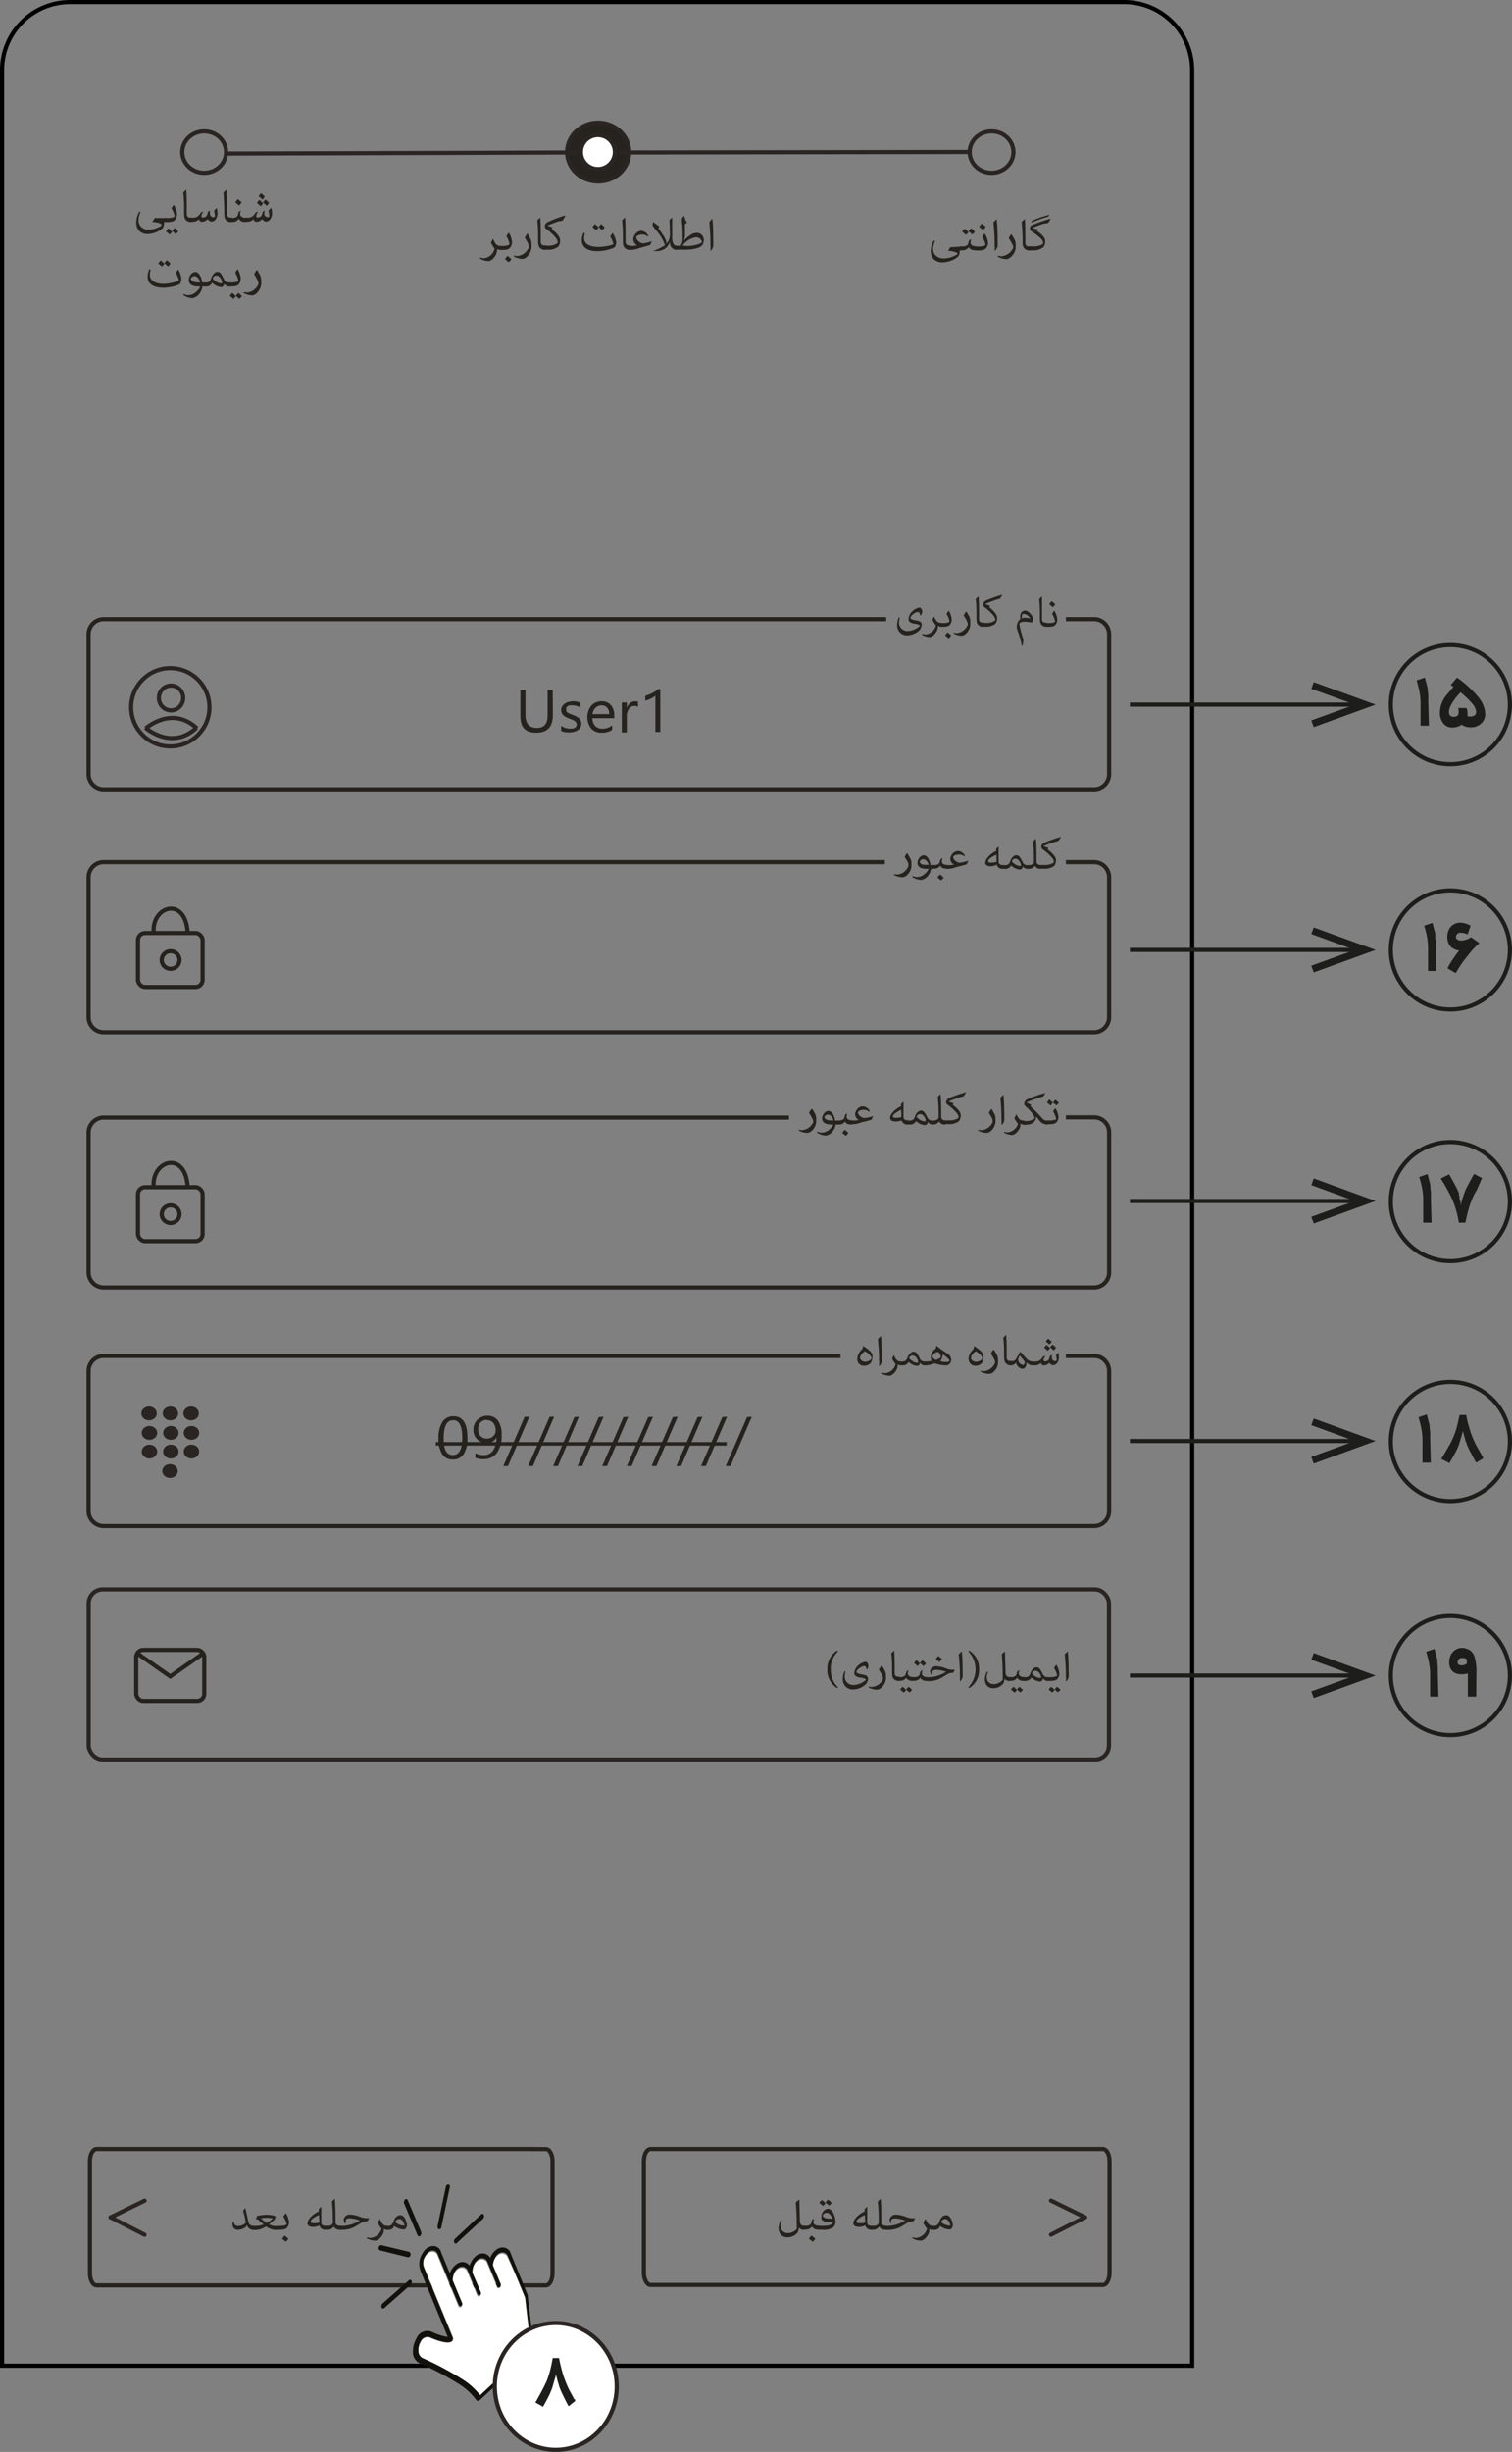 <?xml version="1.0" encoding="UTF-8"?> <svg xmlns="http://www.w3.org/2000/svg" viewBox="0 0 181.57 294.35"><rect x="0" y="0" width="181.57" height="294.35" fill="#808080" stroke="none"/><defs><style>.cls-1,.cls-11,.cls-4,.cls-6,.cls-7,.cls-9{fill:none;}.cls-1,.cls-11,.cls-2,.cls-3{stroke:#2a2523;}.cls-1,.cls-11,.cls-14,.cls-2,.cls-3,.cls-4,.cls-6,.cls-7,.cls-9{stroke-miterlimit:10;stroke-width:0.5px;}.cls-2,.cls-5{fill:#26231e;}.cls-13,.cls-14,.cls-3{fill:#fff;}.cls-4{stroke:#000;}.cls-6,.cls-7{stroke:#26231e;}.cls-11,.cls-7{stroke-linecap:round;}.cls-8{fill:#2a2522;}.cls-9{stroke:#1d1d1b;}.cls-10{fill:#1d1d1b;}.cls-12{fill:#13110c;}.cls-14{stroke:#2a2522;}</style></defs><g id="Layer_2" data-name="Layer 2"><g id="Layer_1-2" data-name="Layer 1"><ellipse class="cls-1" cx="20.54" cy="83.79" rx="1.46" ry="1.49"></ellipse><path class="cls-1" d="M17.51,87.44s3.13-2.81,6.14,0"></path><path class="cls-1" d="M17.47,87.36s3.13,2.81,6.13,0"></path><circle class="cls-1" cx="20.45" cy="84.91" r="4.7"></circle><ellipse class="cls-2" cx="71.83" cy="18.26" rx="3.73" ry="3.53"></ellipse><circle class="cls-3" cx="71.8" cy="18.26" r="2.04"></circle><ellipse class="cls-1" cx="24.52" cy="18.26" rx="2.63" ry="2.49"></ellipse><ellipse class="cls-1" cx="119.07" cy="18.26" rx="2.63" ry="2.49"></ellipse><path class="cls-4" d="M117,284H.25V8.42A8.17,8.17,0,0,1,8.42.25H135a8.16,8.16,0,0,1,8.16,8.17V284H117Z"></path><path class="cls-5" d="M66.39,85.84c0,1.42-.66,2.12-2,2.12s-1.9-.68-1.9-2V82.84h.61v3c0,1,.45,1.55,1.35,1.55s1.31-.5,1.31-1.5V82.84h.61Z"></path><path class="cls-5" d="M67.39,87.75v-.62a1.8,1.8,0,0,0,1.07.35c.52,0,.79-.17.79-.51a.45.45,0,0,0-.07-.24.62.62,0,0,0-.18-.18,1.71,1.71,0,0,0-.27-.14l-.33-.13a3.05,3.05,0,0,1-.44-.19,1.23,1.23,0,0,1-.31-.22.7.7,0,0,1-.19-.27,1.06,1.06,0,0,1-.07-.37.83.83,0,0,1,.12-.44,1.15,1.15,0,0,1,.33-.33,1.32,1.32,0,0,1,.45-.2,2.33,2.33,0,0,1,.53-.07,2.21,2.21,0,0,1,.87.17v.58a1.78,1.78,0,0,0-1-.26,1,1,0,0,0-.3,0,.7.7,0,0,0-.23.1.38.38,0,0,0-.15.16.36.36,0,0,0,0,.21.41.41,0,0,0,0,.23.59.59,0,0,0,.15.17,1.17,1.17,0,0,0,.25.13l.33.13c.17.06.31.13.45.19a1.72,1.72,0,0,1,.33.22.83.83,0,0,1,.21.28.89.89,0,0,1,.08.38.88.88,0,0,1-.12.46,1,1,0,0,1-.33.33,1.65,1.65,0,0,1-.47.19,2.51,2.51,0,0,1-.55.06A2.2,2.2,0,0,1,67.39,87.75Z"></path><path class="cls-5" d="M73.77,86.22H71.14a1.34,1.34,0,0,0,.33.93,1.18,1.18,0,0,0,.88.33,1.86,1.86,0,0,0,1.16-.4v.54a2.22,2.22,0,0,1-1.3.34A1.6,1.6,0,0,1,71,87.47a2.25,2.25,0,0,1,0-2.75,1.63,1.63,0,0,1,1.23-.53,1.44,1.44,0,0,1,1.13.46,1.86,1.86,0,0,1,.4,1.27Zm-.61-.49a1.13,1.13,0,0,0-.25-.77.84.84,0,0,0-.68-.28,1,1,0,0,0-.72.29,1.26,1.26,0,0,0-.36.76Z"></path><path class="cls-5" d="M76.62,84.86a.77.77,0,0,0-.46-.11.75.75,0,0,0-.63.34,1.53,1.53,0,0,0-.26,1v1.84h-.6v-3.6h.6V85h0a1.33,1.33,0,0,1,.39-.59.88.88,0,0,1,.59-.22,1.15,1.15,0,0,1,.36.05Z"></path><path class="cls-5" d="M79.29,87.88H78.7V83.52a1.15,1.15,0,0,1-.2.15l-.3.18-.35.15a3,3,0,0,1-.36.12v-.58l.42-.15a4.14,4.14,0,0,0,.43-.2c.14-.07.27-.15.4-.23a2.36,2.36,0,0,0,.33-.24h.22Z"></path><path class="cls-6" d="M128,74.33h3.42a1.81,1.81,0,0,1,1.77,1.83V92.92a1.81,1.81,0,0,1-1.77,1.83h-119a1.81,1.81,0,0,1-1.78-1.83V76.16a1.81,1.81,0,0,1,1.78-1.83h94"></path><path class="cls-5" d="M110.53,73.9c-.07-.3-.17-.44-.27-.44a1.07,1.07,0,0,0-.58.25c-.2.15-.35.32-.35.45,0,.32.94.28,1.19.48a.46.46,0,0,1,.16.39,1.08,1.08,0,0,1-.3.66,2.23,2.23,0,0,1-1.39.58A1.17,1.17,0,0,1,107.74,75a2,2,0,0,1,.19-.87l.14,0a1.93,1.93,0,0,0-.11.62,1,1,0,0,0,1.06,1,2.17,2.17,0,0,0,1-.29c.23-.13.45-.3.45-.35s-.27-.19-.57-.23a1.21,1.21,0,0,1-.66-.22.41.41,0,0,1-.13-.31,1.26,1.26,0,0,1,.4-.91,1.62,1.62,0,0,1,.89-.5.29.29,0,0,1,.27.19.72.72,0,0,1,.08.33,1.33,1.33,0,0,1-.14.39Z"></path><path class="cls-5" d="M112.17,74c.2.49.39.77.81.77h.07v.45H113a.54.54,0,0,1-.37-.11h0s0,.08,0,.12a1.1,1.1,0,0,1-.15.54c-.28.49-.59.71-.86.71a2.12,2.12,0,0,1-.91-.28l.06-.12a.92.92,0,0,0,.42.08,1.43,1.43,0,0,0,1.2-1.06l-.1-.16a3.87,3.87,0,0,1-.32-.52l.2-.41Z"></path><path class="cls-5" d="M113.1,74.8a2.31,2.31,0,0,0,.72-.07c.12,0,.2-.1.2-.15a2.81,2.81,0,0,0-.36-.88,3.29,3.29,0,0,1,.27-.39h0a2.35,2.35,0,0,1,.36,1.07,1.07,1.07,0,0,1-.25.66c-.16.16-.42.21-1,.21h0a.23.23,0,0,1-.25-.24.22.22,0,0,1,.25-.21Zm.69,1.11a3.78,3.78,0,0,1,.43.38,1.64,1.64,0,0,1-.3.35l-.43-.37C113.59,76.15,113.69,76,113.79,75.91Z"></path><path class="cls-5" d="M116.08,73.43l.26.48a1.31,1.31,0,0,1,.18.67V75a1.55,1.55,0,0,1-.46,1,.83.83,0,0,1-.59.32,2.08,2.08,0,0,1-.93-.27l0-.12a1.15,1.15,0,0,0,.4.07,1.59,1.59,0,0,0,1.27-1,.34.34,0,0,0,0-.15.67.67,0,0,0-.05-.19,5.16,5.16,0,0,0-.44-.77c.09-.16.17-.3.26-.44Z"></path><path class="cls-5" d="M118.11,75.25h0a.83.83,0,0,1-.62-.2c-.22-.22-.23-.47-.23-1,0-.67,0-1.37-.09-2.12a3.44,3.44,0,0,1,.34-.33l0,0c.06.77.06,1.68.06,2.55v.2a.37.37,0,0,0,.27.38.84.84,0,0,0,.23,0h.06Z"></path><path class="cls-5" d="M120.35,71.44c-.08.15-.17.29-.27.44a4.69,4.69,0,0,0-.58.17c-.38.13-.78.29-1.19.46v0l.59.23-.09.17c.56.44.93.89.93,1.26a1,1,0,0,1-.23.73,1.83,1.83,0,0,1-1.26.33h-.15a.23.23,0,0,1-.25-.24.22.22,0,0,1,.25-.21h.23a1.94,1.94,0,0,0,1-.19c.13-.07.2-.14.2-.19a1.1,1.1,0,0,0-.25-.53,5.75,5.75,0,0,0-1.09-1,.38.38,0,0,1-.13-.33.43.43,0,0,1,.08-.23.58.58,0,0,1,.27-.22,15.33,15.33,0,0,1,2-.7Z"></path><path class="cls-5" d="M123,74.64c-.39,0-.59.16-.59.26a10.92,10.92,0,0,0,.46,1.79,1,1,0,0,1,0,.31,1.83,1.83,0,0,1-.09.52h-.08a9.68,9.68,0,0,0-.53-1.86,1.53,1.53,0,0,1-.07-.41,1.22,1.22,0,0,1,.09-.46.9.9,0,0,1,.33-.46,2.68,2.68,0,0,1,0-.46.62.62,0,0,1,.2-.42.5.5,0,0,1,.33-.15.72.72,0,0,1,.46.16,2.17,2.17,0,0,1,.55.68.59.59,0,0,1,0,.23,1,1,0,0,1-.12.37A6.62,6.62,0,0,0,123,74.64Zm.73-.4c-.21-.27-.43-.53-.77-.53a.78.78,0,0,0-.22,0v.18a1.82,1.82,0,0,1-.09.34,1.68,1.68,0,0,1,.49-.06,2.65,2.65,0,0,1,.56.07Z"></path><path class="cls-5" d="M125.73,75.25h0a.83.83,0,0,1-.62-.2c-.22-.22-.23-.47-.23-1,0-.67,0-1.37-.09-2.12.12-.13.24-.24.34-.33l0,0c0,.77,0,1.68,0,2.55v.2a.37.37,0,0,0,.27.38.85.85,0,0,0,.24,0h0Z"></path><path class="cls-5" d="M125.79,74.8a2.28,2.28,0,0,0,.71-.07c.12,0,.2-.1.2-.15a2.81,2.81,0,0,0-.36-.88,3.29,3.29,0,0,1,.27-.39h0a2.35,2.35,0,0,1,.36,1.07,1,1,0,0,1-.25.66c-.16.16-.42.21-1,.21h0a.23.23,0,0,1-.25-.24.22.22,0,0,1,.25-.21Zm.5-2.63a3.78,3.78,0,0,1,.43.38,1.4,1.4,0,0,1-.3.35l-.42-.37C126.09,72.41,126.19,72.28,126.29,72.17Z"></path><rect class="cls-6" x="16.57" y="112.01" width="7.76" height="6.48" rx="0.85"></rect><path class="cls-6" d="M18.46,112c-.31-3.22,3.82-4.51,4.08,0"></path><ellipse class="cls-6" cx="20.49" cy="115.25" rx="1.07" ry="1.06"></ellipse><rect class="cls-7" x="16.36" y="198.07" width="8.17" height="6.13" rx="0.85"></rect><line class="cls-7" x1="16.68" y1="198.62" x2="20.45" y2="201.26"></line><line class="cls-7" x1="24.2" y1="198.63" x2="20.45" y2="201.26"></line><path class="cls-6" d="M128,103.5h3.42a1.81,1.81,0,0,1,1.77,1.83v16.76a1.81,1.81,0,0,1-1.77,1.83h-119a1.81,1.81,0,0,1-1.78-1.83V105.33a1.81,1.81,0,0,1,1.78-1.83h93.84"></path><path class="cls-5" d="M109,102.49l.26.48a1.27,1.27,0,0,1,.19.67V104a1.59,1.59,0,0,1-.47,1,.93.93,0,0,1-.62.32,2.34,2.34,0,0,1-1-.27l0-.12a1.55,1.55,0,0,0,.41.06,1.6,1.6,0,0,0,1.31-1,.37.37,0,0,0,0-.16.61.61,0,0,0,0-.18,6.39,6.39,0,0,0-.45-.78l.26-.44Z"></path><path class="cls-5" d="M112.11,103.86v.45h-.31a1.65,1.65,0,0,1-.29.73,1.33,1.33,0,0,1-.89.6,2.2,2.2,0,0,1-1.07-.36l.06-.11a1.21,1.21,0,0,0,.55.12,1.48,1.48,0,0,0,1-.48,1.18,1.18,0,0,0,.35-.5h-.18c-.76,0-1.15-.23-1.15-.72a.93.93,0,0,1,.19-.57.74.74,0,0,1,.57-.34c.35,0,.7.46.8,1.18Zm-.85-.51a.55.55,0,0,0-.39-.2c-.21,0-.42.17-.42.31s.17.29.4.35a2.9,2.9,0,0,0,.67,0A1,1,0,0,0,111.26,103.35Z"></path><path class="cls-5" d="M112.18,103.86c.29,0,.59-.11.65-.31l.1-.38.26-.18,0,0a1.88,1.88,0,0,0-.08.41.34.34,0,0,0,.12.29.75.75,0,0,0,.47.14h.06v.45h-.08c-.37,0-.64-.09-.77-.36h0a.8.8,0,0,1-.74.36h-.07a.23.23,0,0,1-.26-.23.23.23,0,0,1,.26-.22Zm.69,1.12a3,3,0,0,1,.45.38,2,2,0,0,1-.31.34l-.44-.36Q112.72,105.14,112.87,105Z"></path><path class="cls-5" d="M114,103.86a2.58,2.58,0,0,0,.56-.07v0a.8.8,0,0,1-.44-.69.88.88,0,0,1,.16-.46.91.91,0,0,1,.77-.47,1,1,0,0,1,.83.57l-.07.07a1,1,0,0,0-.67-.22c-.39,0-.68.17-.68.29a.64.64,0,0,0,.32.5.89.89,0,0,0,.45.19,3.93,3.93,0,0,0,1.06-.25l0,0-.19.44c-.59.19-.87.22-1.33.36a3.09,3.09,0,0,1-.9.19h-.12a.23.23,0,0,1-.26-.23.23.23,0,0,1,.26-.22Z"></path><path class="cls-5" d="M119,104c-.39,0-.68-.13-.68-.41a1.09,1.09,0,0,1,.12-.42,2.76,2.76,0,0,1,1.19-1l0-.26a4,4,0,0,1,.29-.29h0c0,.55,0,1.1,0,1.64,0,.25,0,.41.15.5a.61.61,0,0,0,.39.09h.09v.45h-.09a.7.7,0,0,1-.77-.49A1.79,1.79,0,0,1,119,104Zm.66-1.4c-.67.32-1,.58-1,.77s.22.19.47.19a2.08,2.08,0,0,0,.55-.09Z"></path><path class="cls-5" d="M120.7,103.86c.39,0,.52-.18.63-.52s.44-.67.69-.67a.53.53,0,0,1,.45.24,4.86,4.86,0,0,1,.37.66.6.6,0,0,0,.58.29h.06v.45h-.07a.64.64,0,0,1-.57-.3h0a.49.49,0,0,1-.12.26.33.33,0,0,1-.24.12,1.73,1.73,0,0,1-1.06-.49h0a.76.76,0,0,1-.74.41h-.06a.23.23,0,0,1-.26-.23.23.23,0,0,1,.26-.22Zm1.26-.06a1.25,1.25,0,0,0,.51.16c.07,0,.14,0,.14-.09a.94.94,0,0,0-.19-.47.62.62,0,0,0-.48-.32.45.45,0,0,0-.42.32C121.55,103.53,121.79,103.71,122,103.8Z"></path><path class="cls-5" d="M123.55,103.86a1,1,0,0,0,.44-.11c.11-.06.17-.17.17-.42,0-.71,0-1.34-.09-2.15V101l.33-.32h0c.07.83.07,1.69.07,2.77,0,.16.12.4.55.4h0v.45H125a.71.71,0,0,1-.72-.37h0a.81.81,0,0,1-.72.37h-.06a.23.23,0,1,1,0-.45Z"></path><path class="cls-5" d="M127.39,100.51c-.08.14-.18.29-.28.43l-.6.18c-.39.13-.8.28-1.22.46v0l.61.22-.09.18c.57.44,1,.89,1,1.26a1.08,1.08,0,0,1-.23.73,2,2,0,0,1-1.3.32h-.15a.23.23,0,1,1,0-.45h.23a2,2,0,0,0,1-.18c.13-.08.2-.15.2-.19a.94.94,0,0,0-.26-.53,5.87,5.87,0,0,0-1.12-1,.39.39,0,0,1-.13-.32.51.51,0,0,1,.09-.24.65.65,0,0,1,.27-.21,17.81,17.81,0,0,1,2-.71Z"></path><path class="cls-6" d="M128,134.14h3.42a1.81,1.81,0,0,1,1.77,1.83v16.76a1.81,1.81,0,0,1-1.77,1.83h-119a1.81,1.81,0,0,1-1.78-1.83V136a1.81,1.81,0,0,1,1.78-1.83H94.74"></path><path class="cls-5" d="M97.56,133.15l.27.48a1.22,1.22,0,0,1,.18.67v.39a1.59,1.59,0,0,1-.46,1,.93.93,0,0,1-.62.32,2.43,2.43,0,0,1-1-.27l0-.12a1.48,1.48,0,0,0,.41.06,1.61,1.61,0,0,0,1.31-.95.37.37,0,0,0,0-.16.43.43,0,0,0-.06-.18,5.28,5.28,0,0,0-.44-.78c.08-.15.17-.3.26-.44Z"></path><path class="cls-5" d="M100.66,134.52V135h-.31a1.45,1.45,0,0,1-.28.72,1.31,1.31,0,0,1-.89.61,2.27,2.27,0,0,1-1.08-.36l.07-.12a1.08,1.08,0,0,0,.54.13,1.45,1.45,0,0,0,1-.49,1.1,1.1,0,0,0,.35-.49h-.18c-.76,0-1.15-.23-1.15-.72a.93.93,0,0,1,.19-.57.74.74,0,0,1,.57-.34c.34,0,.7.46.8,1.18Zm-.84-.51a.55.55,0,0,0-.4-.2c-.2,0-.42.17-.42.31s.18.28.41.35a2.85,2.85,0,0,0,.67.05A1,1,0,0,0,99.82,134Z"></path><path class="cls-5" d="M100.74,134.52c.29,0,.59-.11.64-.31l.11-.38.26-.18,0,0a1.88,1.88,0,0,0-.08.41.34.34,0,0,0,.12.29.74.74,0,0,0,.46.14h.07V135h-.09c-.36,0-.64-.09-.76-.36h0a.8.8,0,0,1-.74.36h-.07a.23.23,0,0,1-.26-.23.23.23,0,0,1,.26-.22Zm.69,1.12a3,3,0,0,1,.44.37,1.28,1.28,0,0,1-.31.35c-.14-.13-.29-.24-.43-.36Z"></path><path class="cls-5" d="M102.57,134.52a2.5,2.5,0,0,0,.55-.07v0a.8.8,0,0,1-.43-.69.85.85,0,0,1,.16-.46.91.91,0,0,1,.77-.48,1,1,0,0,1,.83.58l-.08.07a1,1,0,0,0-.66-.23c-.4,0-.68.18-.68.3a.64.64,0,0,0,.32.5.89.89,0,0,0,.45.19,3.93,3.93,0,0,0,1.06-.25l0,0-.2.43c-.58.2-.86.23-1.32.37a3.09,3.09,0,0,1-.91.19h-.11a.23.23,0,1,1,0-.45Z"></path><path class="cls-5" d="M107.56,134.64c-.39,0-.67-.13-.67-.42a.93.93,0,0,1,.12-.41,2.76,2.76,0,0,1,1.19-1l0-.26a4,4,0,0,1,.3-.29h0c0,.55,0,1.1,0,1.64,0,.25,0,.41.14.5a.65.65,0,0,0,.39.09h.09V135h-.08a.69.69,0,0,1-.77-.49A1.84,1.84,0,0,1,107.56,134.64Zm.66-1.41c-.66.33-1,.59-1,.78s.23.19.48.19a1.79,1.79,0,0,0,.55-.1Z"></path><path class="cls-5" d="M109.26,134.52c.39,0,.52-.18.63-.52s.44-.67.69-.67a.5.5,0,0,1,.44.24,4.52,4.52,0,0,1,.38.66.6.6,0,0,0,.58.29H112V135H112a.62.62,0,0,1-.57-.31h0a.48.48,0,0,1-.12.27.35.35,0,0,1-.24.12,1.73,1.73,0,0,1-1.06-.49h0a.77.77,0,0,1-.74.41h-.06a.23.23,0,0,1-.26-.23.23.23,0,0,1,.26-.22Zm1.25-.06a1.33,1.33,0,0,0,.52.16c.07,0,.14,0,.14-.09a.94.94,0,0,0-.19-.47.64.64,0,0,0-.48-.32.46.46,0,0,0-.43.32C110.11,134.19,110.35,134.37,110.51,134.46Z"></path><path class="cls-5" d="M112.11,134.52a1,1,0,0,0,.43-.11c.11-.06.18-.17.18-.42,0-.71,0-1.34-.1-2.16v-.17l.33-.32h0c.07.83.08,1.69.08,2.77,0,.16.12.4.55.4h0V135h-.08a.72.72,0,0,1-.73-.37h0a.81.81,0,0,1-.72.37H112a.23.23,0,1,1,0-.45Z"></path><path class="cls-5" d="M116,131.17c-.08.14-.18.29-.28.43l-.6.17c-.39.14-.8.29-1.22.47v0l.61.22-.09.18c.57.44.95.88.95,1.25a1,1,0,0,1-.24.73,1.9,1.9,0,0,1-1.3.33h-.14a.23.23,0,0,1-.26-.23c0-.09.05-.22.26-.22h.23a2,2,0,0,0,1-.18c.14-.08.21-.15.21-.19a1,1,0,0,0-.26-.53,5.87,5.87,0,0,0-1.12-1,.36.36,0,0,1-.13-.32.62.62,0,0,1,.08-.24.8.8,0,0,1,.28-.22,18.15,18.15,0,0,1,2-.7Z"></path><path class="cls-5" d="M119.1,133.15l.26.48a1.21,1.21,0,0,1,.19.67v.39a1.61,1.61,0,0,1-.47,1,.93.93,0,0,1-.61.32,2.38,2.38,0,0,1-1-.27l0-.12a1.63,1.63,0,0,0,.42.06,1.58,1.58,0,0,0,1.3-.95.37.37,0,0,0,0-.16.61.61,0,0,0,0-.18,4.54,4.54,0,0,0-.45-.78l.27-.44Z"></path><path class="cls-5" d="M120.26,135a4.05,4.05,0,0,0,0-.7V134c0-.64-.07-1.58-.13-2.19a2.67,2.67,0,0,1,.37-.38l0,0c.08.76.1,1.66.1,2.48a5,5,0,0,1,0,.58.9.9,0,0,1-.33.57Z"></path><path class="cls-5" d="M122.05,133.76c.22.48.41.76.84.76H123V135h-.08a.57.57,0,0,1-.38-.11h0s0,.08,0,.12a1.14,1.14,0,0,1-.15.55c-.3.49-.62.7-.89.7a2.2,2.2,0,0,1-.93-.28l0-.12a1,1,0,0,0,.43.08,1.44,1.44,0,0,0,1.24-1,1,1,0,0,0-.1-.16,3.69,3.69,0,0,1-.33-.53c.08-.16.14-.29.21-.41Z"></path><path class="cls-5" d="M125.82,135h-.07a1.18,1.18,0,0,1-1-.57c-.12-.15-.24-.3-.33-.39h0c0,.55-.33,1-1.39,1H123a.23.23,0,0,1-.26-.23.23.23,0,0,1,.26-.22h.15a1.81,1.81,0,0,0,.9-.2c.08,0,.19-.13.19-.18a.67.67,0,0,0-.08-.24,4.58,4.58,0,0,0-.92-1.07l-.23-.24a1.08,1.08,0,0,1,0-.19.6.6,0,0,1,.1-.3.62.62,0,0,1,.14-.14,12.41,12.41,0,0,1,2.29-.82v0a2.32,2.32,0,0,1-.29.43c-.22.06-.54.16-.85.27a10.39,10.39,0,0,0-1.13.44h0a3,3,0,0,0,.58.28l-.11.18a18.27,18.27,0,0,1,1.37,1.39.92.92,0,0,0,.72.36h.06Z"></path><path class="cls-5" d="M125.88,134.52a2.46,2.46,0,0,0,.74-.07c.13,0,.21-.09.21-.15a2.87,2.87,0,0,0-.37-.87,2.53,2.53,0,0,1,.27-.4h0a2.46,2.46,0,0,1,.38,1.07,1,1,0,0,1-.27.66c-.16.16-.43.21-1,.21h0a.23.23,0,1,1,0-.45Zm.28-1.79c-.15-.14-.29-.25-.43-.37A2.44,2.44,0,0,1,126,132a2.86,2.86,0,0,1,.42.37A2.41,2.41,0,0,1,126.16,132.73Zm.72,0c-.15-.14-.29-.25-.44-.37a3.28,3.28,0,0,1,.3-.33,2.94,2.94,0,0,1,.42.38A1.83,1.83,0,0,1,126.88,132.68Z"></path><path class="cls-5" d="M100.52,202.66a2.54,2.54,0,0,1-1.17-2.26h0a2.54,2.54,0,0,1,1.17-2.25l.11.12a2.72,2.72,0,0,0-.86,2.13,2.79,2.79,0,0,0,.86,2.15Z"></path><path class="cls-5" d="M104.09,200.45c-.07-.3-.18-.44-.29-.44a1.13,1.13,0,0,0-.59.25c-.21.15-.36.32-.36.45,0,.32,1,.28,1.23.48a.48.48,0,0,1,.16.39,1,1,0,0,1-.31.65,2.29,2.29,0,0,1-1.43.59,1.19,1.19,0,0,1-1.29-1.29,2,2,0,0,1,.2-.87l.14,0a1.93,1.93,0,0,0-.11.62,1,1,0,0,0,1.09,1,2.28,2.28,0,0,0,1-.29c.23-.13.46-.3.46-.35s-.27-.19-.58-.23a1.26,1.26,0,0,1-.68-.22.43.43,0,0,1-.14-.31A1.27,1.27,0,0,1,103,200a1.73,1.73,0,0,1,.92-.5.31.31,0,0,1,.28.19.75.75,0,0,1,.09.33,1.19,1.19,0,0,1-.16.39Z"></path><path class="cls-5" d="M105.94,200l.26.47a1.27,1.27,0,0,1,.19.67v.39a1.57,1.57,0,0,1-.47,1,.89.89,0,0,1-.61.32,2.23,2.23,0,0,1-1-.27l0-.12a1.27,1.27,0,0,0,.41.06,1.59,1.59,0,0,0,1.31-.95.34.34,0,0,0,0-.15.67.67,0,0,0-.05-.19,5,5,0,0,0-.45-.78l.27-.44Z"></path><path class="cls-5" d="M108,201.8h0a.86.86,0,0,1-.64-.2c-.23-.22-.23-.47-.23-1,0-.67,0-1.37-.1-2.12a3.39,3.39,0,0,1,.35-.33l0,0c.06.77.06,1.68.06,2.55v.2a.37.37,0,0,0,.28.38.85.85,0,0,0,.24,0h0Z"></path><path class="cls-5" d="M108.11,201.35c.28,0,.58-.11.64-.32l.11-.37.25-.18,0,0a1.53,1.53,0,0,0-.09.41.34.34,0,0,0,.13.29.67.67,0,0,0,.46.15h.06v.45h-.08a.77.77,0,0,1-.77-.36h0a.83.83,0,0,1-.74.36H108a.24.24,0,0,1-.27-.24c0-.08.06-.21.27-.21Zm.42,1.85c-.15-.13-.29-.25-.44-.36a2.59,2.59,0,0,1,.3-.34,2.94,2.94,0,0,1,.42.38A1.83,1.83,0,0,1,108.53,203.2Zm.72,0-.44-.37a2.46,2.46,0,0,1,.3-.33,3.59,3.59,0,0,1,.42.37A1.93,1.93,0,0,1,109.25,203.16Z"></path><path class="cls-5" d="M109.78,201.35c.29,0,.59-.11.65-.32l.1-.37.26-.18,0,0a1.88,1.88,0,0,0-.08.41.33.33,0,0,0,.12.29.69.69,0,0,0,.46.15h.07v.45h-.08a.77.77,0,0,1-.77-.36h0a.82.82,0,0,1-.74.36h-.07a.24.24,0,0,1-.26-.24c0-.08.06-.21.26-.21Zm.41-1.34c-.15-.14-.28-.25-.43-.37a3.25,3.25,0,0,1,.29-.33,3,3,0,0,1,.43.38A1.85,1.85,0,0,1,110.19,200Zm.72,0c-.15-.13-.28-.25-.43-.36a2.56,2.56,0,0,1,.29-.34,3.66,3.66,0,0,1,.43.38A1.85,1.85,0,0,1,110.91,200Z"></path><path class="cls-5" d="M111.61,201.35a4.1,4.1,0,0,0,2-.64v0a3.69,3.69,0,0,0-1.17-.24.61.61,0,0,0-.47.17l0,.18-.11.32h0l-.18-.47a.72.72,0,0,1,.81-.63,3.74,3.74,0,0,1,1.22.3,2,2,0,0,0,.64.12h.31l-.2.37a1.2,1.2,0,0,0-.64.13l-.62.38a3,3,0,0,1-1.62.48h-.19a.24.24,0,0,1-.26-.24c0-.08.06-.21.26-.21Zm1.06-2.55a3.66,3.66,0,0,1,.45.37,1.73,1.73,0,0,1-.31.35l-.44-.36Q112.52,199,112.67,198.8Z"></path><path class="cls-5" d="M115.27,201.86a5.63,5.63,0,0,0,0-.71v-.34c0-.65-.08-1.59-.14-2.2a4.31,4.31,0,0,1,.37-.37h0c.08.77.1,1.66.1,2.48a4.73,4.73,0,0,1,0,.58.86.86,0,0,1-.33.57Z"></path><path class="cls-5" d="M117.57,200.41a2.49,2.49,0,0,1-1.18,2.25l-.1-.11a3.11,3.11,0,0,0,0-4.29l.1-.11a2.51,2.51,0,0,1,1.18,2.25Z"></path><path class="cls-5" d="M120.69,198.32c0,.87.06,1.63.06,2.48a.66.66,0,0,0,.18.45.68.68,0,0,0,.37.1h0v.45h-.07a.64.64,0,0,1-.59-.27h0a2.28,2.28,0,0,1-.13.53,1.48,1.48,0,0,1-.43.4,1.54,1.54,0,0,1-.77.21,1,1,0,0,1-.78-.3,1.14,1.14,0,0,1-.26-.79,2,2,0,0,1,.25-.89l.13.05a1.5,1.5,0,0,0-.16.61.84.84,0,0,0,.19.55.81.81,0,0,0,.65.28A1.41,1.41,0,0,0,120,202a1.1,1.1,0,0,0,.41-.34.75.75,0,0,0,0-.23c0-.55,0-1.46-.11-2.84a2.51,2.51,0,0,1,.35-.31Z"></path><path class="cls-5" d="M121.42,201.35c.28,0,.58-.11.64-.32l.11-.37.25-.18,0,0a1.88,1.88,0,0,0-.08.41.34.34,0,0,0,.13.29.65.65,0,0,0,.46.15H123v.45h-.08a.77.77,0,0,1-.77-.36h0a.83.83,0,0,1-.74.36h-.07a.24.24,0,0,1-.27-.24c0-.08.06-.21.27-.21Zm.42,1.85c-.16-.13-.29-.25-.44-.36a2.59,2.59,0,0,1,.3-.34,2.94,2.94,0,0,1,.42.38A1.83,1.83,0,0,1,121.84,203.2Zm.72,0-.44-.37a2.46,2.46,0,0,1,.3-.33,4.64,4.64,0,0,1,.42.37A1.93,1.93,0,0,1,122.56,203.16Z"></path><path class="cls-5" d="M123.12,201.35c.39,0,.52-.19.63-.52s.44-.67.69-.67a.52.52,0,0,1,.45.23,5.25,5.25,0,0,1,.37.67.62.62,0,0,0,.58.29h.06v.45h-.07a.62.62,0,0,1-.57-.31h0a.56.56,0,0,1-.12.27.32.32,0,0,1-.24.11,1.68,1.68,0,0,1-1.06-.49h0a.76.76,0,0,1-.74.42H123a.24.24,0,0,1-.26-.24c0-.08.06-.21.26-.21Zm1.25-.06a1.3,1.3,0,0,0,.52.15c.07,0,.14,0,.14-.09a1,1,0,0,0-.19-.47.65.65,0,0,0-.48-.31.46.46,0,0,0-.43.31A1.1,1.1,0,0,0,124.37,201.29Z"></path><path class="cls-5" d="M126,201.35a2.7,2.7,0,0,0,.73-.07c.13-.05.22-.1.22-.16a2.81,2.81,0,0,0-.38-.87,4.62,4.62,0,0,1,.28-.4h0a2.44,2.44,0,0,1,.37,1.08,1,1,0,0,1-.26.65c-.16.16-.43.22-1,.22h0a.23.23,0,0,1-.26-.24c0-.08.06-.21.26-.21Zm.37,1.85c-.16-.13-.29-.25-.44-.36a3.62,3.62,0,0,1,.29-.34,3,3,0,0,1,.43.38A2.36,2.36,0,0,1,126.33,203.2Zm.71,0c-.15-.14-.28-.25-.43-.37a3.4,3.4,0,0,1,.29-.33,3.67,3.67,0,0,1,.43.37A2,2,0,0,1,127,203.16Z"></path><path class="cls-5" d="M128,201.86a4.23,4.23,0,0,0,0-.71v-.34c0-.65-.08-1.59-.14-2.2a4.31,4.31,0,0,1,.37-.37h0c.08.77.1,1.66.1,2.48a4.73,4.73,0,0,1,0,.58.88.88,0,0,1-.32.57Z"></path><path class="cls-6" d="M128,162.78h3.42a1.81,1.81,0,0,1,1.77,1.83v16.76a1.81,1.81,0,0,1-1.77,1.83h-119a1.81,1.81,0,0,1-1.78-1.83V164.61a1.81,1.81,0,0,1,1.78-1.83h88.51"></path><ellipse class="cls-8" cx="17.9" cy="169.68" rx="0.93" ry="0.83"></ellipse><ellipse class="cls-8" cx="20.47" cy="169.68" rx="0.93" ry="0.83"></ellipse><ellipse class="cls-8" cx="22.95" cy="169.68" rx="0.93" ry="0.83"></ellipse><ellipse class="cls-8" cx="17.95" cy="172.02" rx="0.93" ry="0.83"></ellipse><ellipse class="cls-8" cx="20.52" cy="172.02" rx="0.93" ry="0.83"></ellipse><ellipse class="cls-8" cx="22.99" cy="172.02" rx="0.93" ry="0.83"></ellipse><ellipse class="cls-8" cx="17.95" cy="174.26" rx="0.93" ry="0.83"></ellipse><ellipse class="cls-8" cx="20.52" cy="174.26" rx="0.93" ry="0.83"></ellipse><ellipse class="cls-8" cx="22.99" cy="174.26" rx="0.93" ry="0.83"></ellipse><ellipse class="cls-8" cx="20.42" cy="176.6" rx="0.93" ry="0.83"></ellipse><path class="cls-5" d="M54.34,175.21a1.42,1.42,0,0,1-1.24-.64,3.32,3.32,0,0,1-.44-1.86,3.59,3.59,0,0,1,.46-2,1.52,1.52,0,0,1,1.34-.69c1.11,0,1.67.86,1.67,2.58a3.44,3.44,0,0,1-.47,2A1.5,1.5,0,0,1,54.34,175.21Zm.09-4.72c-.77,0-1.15.73-1.15,2.19s.38,2,1.12,2,1.11-.7,1.11-2.09S55.15,170.49,54.43,170.49Z"></path><path class="cls-5" d="M57.08,175v-.55a2,2,0,0,0,1,.24,1.33,1.33,0,0,0,1.13-.56,2.59,2.59,0,0,0,.4-1.56h0a1.24,1.24,0,0,1-1.19.65,1.51,1.51,0,0,1-1.57-1.58,1.61,1.61,0,0,1,.49-1.21,1.7,1.7,0,0,1,1.23-.47,1.47,1.47,0,0,1,1.23.59,2.84,2.84,0,0,1,.44,1.71,3.56,3.56,0,0,1-.57,2.16,1.91,1.91,0,0,1-1.6.75A2.27,2.27,0,0,1,57.08,175Zm1.37-4.55a1,1,0,0,0-.74.31,1.16,1.16,0,0,0-.29.8,1.17,1.17,0,0,0,.29.84,1,1,0,0,0,.78.3,1,1,0,0,0,.73-.28.87.87,0,0,0,.3-.67,1.41,1.41,0,0,0-.29-.94A1,1,0,0,0,58.45,170.49Z"></path><path class="cls-5" d="M63.57,170.08,61,176h-.56L63,170.08Z"></path><path class="cls-5" d="M66.54,170.08,64,176h-.57L66,170.08Z"></path><path class="cls-5" d="M69.51,170.08,67,176h-.57l2.55-5.88Z"></path><path class="cls-5" d="M72.48,170.08,69.92,176h-.57l2.55-5.88Z"></path><path class="cls-5" d="M75.44,170.08,72.89,176h-.57l2.55-5.88Z"></path><path class="cls-5" d="M78.41,170.08,75.85,176h-.57l2.56-5.88Z"></path><path class="cls-5" d="M81.38,170.08,78.82,176h-.57l2.55-5.88Z"></path><path class="cls-5" d="M84.35,170.08,81.79,176h-.57l2.55-5.88Z"></path><path class="cls-5" d="M87.31,170.08,84.76,176h-.57l2.55-5.88Z"></path><path class="cls-5" d="M90.28,170.08,87.72,176h-.57l2.56-5.88Z"></path><path class="cls-5" d="M52.34,173.54v-.42h8.21v.42Z"></path><path class="cls-5" d="M60.55,173.54v-.42H87.26v.42Z"></path><path class="cls-5" d="M103.69,161.58h0c.23.2.93.61,1.06,1a1.18,1.18,0,0,1,0,.4,1.14,1.14,0,0,1-.2.65,1,1,0,0,1-.77.33.79.79,0,0,1-.83-.89,1.45,1.45,0,0,1,.23-.68,1.72,1.72,0,0,1,.37-.44A2.2,2.2,0,0,1,103.69,161.58Zm-.41,1.42c0,.26.3.48.62.48a1,1,0,0,0,.58-.19c.12-.08.17-.16.17-.23a.73.73,0,0,0-.2-.39,2.28,2.28,0,0,0-.6-.46C103.5,162.48,103.28,162.74,103.28,163Z"></path><path class="cls-5" d="M105.56,164a4.23,4.23,0,0,0,0-.71v-.34c0-.65-.08-1.59-.14-2.2a4.31,4.31,0,0,1,.37-.37h0c.08.77.1,1.66.1,2.48a4.73,4.73,0,0,1,0,.58.88.88,0,0,1-.32.57Z"></path><path class="cls-5" d="M107.35,162.69c.21.49.4.76.83.76h.07v.46h-.08a.53.53,0,0,1-.37-.12h0a.62.62,0,0,1,0,.13,1.13,1.13,0,0,1-.15.54c-.29.49-.61.7-.89.7a2.32,2.32,0,0,1-.93-.27l.06-.12a1,1,0,0,0,.42.08,1.45,1.45,0,0,0,1.24-1.06.79.79,0,0,0-.1-.16,3.06,3.06,0,0,1-.32-.52,4,4,0,0,1,.2-.41Z"></path><path class="cls-5" d="M108.36,163.45c.39,0,.51-.18.63-.51s.44-.67.69-.67a.49.49,0,0,1,.44.23,3.76,3.76,0,0,1,.37.67.63.63,0,0,0,.59.28h.06v.46h-.07a.64.64,0,0,1-.58-.31h0a.56.56,0,0,1-.12.27.34.34,0,0,1-.25.11,1.68,1.68,0,0,1-1-.49h0a.76.76,0,0,1-.75.42h0a.23.23,0,0,1-.26-.24.23.23,0,0,1,.26-.22Zm1.25,0a1.3,1.3,0,0,0,.52.15c.07,0,.13,0,.13-.09a1,1,0,0,0-.18-.47.62.62,0,0,0-.48-.31.46.46,0,0,0-.43.31A1.1,1.1,0,0,0,109.61,163.4Z"></path><path class="cls-5" d="M111.2,163.45a1.83,1.83,0,0,0,.66-.1,1.31,1.31,0,0,1-.08-.48,1,1,0,0,1,.24-.64,1.13,1.13,0,0,1,.36-.33,2.41,2.41,0,0,1,.07-.35h0a13.78,13.78,0,0,0,1.31.94.88.88,0,0,1,.46.76.65.65,0,0,1-.74.66,5.29,5.29,0,0,1-1.27-.24,2.84,2.84,0,0,1-1,.24h-.08a.24.24,0,0,1-.27-.24c0-.08.06-.22.27-.22Zm1.77-.59c0-.3-.23-.56-.39-.56a.76.76,0,0,0-.61.55c0,.11.14.28.41.41C112.56,163.2,113,163.05,113,162.86Zm.65.65c.21,0,.4-.07.4-.16s-.33-.48-.8-.76a2,2,0,0,1-.29.82A2,2,0,0,0,113.62,163.51Z"></path><path class="cls-5" d="M117,161.58h0c.23.2.93.61,1.06,1a1.18,1.18,0,0,1,.05.4,1.14,1.14,0,0,1-.2.65,1,1,0,0,1-.77.33.82.82,0,0,1-.44-.11.87.87,0,0,1-.39-.78,1.45,1.45,0,0,1,.23-.68,2,2,0,0,1,.37-.44A2.2,2.2,0,0,1,117,161.58Zm-.41,1.42c0,.26.3.48.62.48a1,1,0,0,0,.59-.19.32.32,0,0,0,.16-.23.73.73,0,0,0-.2-.39,2.13,2.13,0,0,0-.6-.46C116.83,162.48,116.61,162.74,116.61,163Z"></path><path class="cls-5" d="M119.4,162.09l.27.47a1.27,1.27,0,0,1,.18.67v.39a1.57,1.57,0,0,1-.46,1,.89.89,0,0,1-.62.32,2.27,2.27,0,0,1-1-.27l0-.12a1.18,1.18,0,0,0,.41.06,1.61,1.61,0,0,0,1.31-1,.34.34,0,0,0,0-.15.47.47,0,0,0-.06-.19,5.85,5.85,0,0,0-.44-.78c.08-.15.17-.29.26-.44Z"></path><path class="cls-5" d="M121.77,163.37c.21-.11.29-.31.43-.56a3.28,3.28,0,0,1,.34-.54h0a10.69,10.69,0,0,0,.71.8,1,1,0,0,0,.77.38h0v.46h0a.93.93,0,0,1-.75-.37h0v.06c0,.49-.26.73-.47.73a.89.89,0,0,1-.78-.76h0a.74.74,0,0,1-.63.34.75.75,0,0,1-.56-.21c-.23-.22-.25-.46-.25-1s0-1.37-.1-2.12c.13-.13.25-.25.35-.33l0,0c.06.77.06,1.68.06,2.55v.2a.38.38,0,0,0,.28.38.78.78,0,0,0,.24,0A.7.7,0,0,0,121.77,163.37Zm.69-.62a1,1,0,0,0-.19.48.65.65,0,0,0,.59.63.25.25,0,0,0,.2-.26.45.45,0,0,0-.13-.3c-.14-.19-.3-.36-.45-.55Z"></path><path class="cls-5" d="M127.1,162.4a4.47,4.47,0,0,1,.06.63,1.16,1.16,0,0,1-.14.48.71.71,0,0,1-.55.39.63.63,0,0,1-.46-.3h0a.85.85,0,0,1-.65.31.31.31,0,0,1-.35-.3h0a1,1,0,0,1-.79.3h-.06a.24.24,0,0,1-.27-.24c0-.08.06-.22.27-.22h.12a.91.91,0,0,0,.79-.32l.2-.28.29-.1v0a1.26,1.26,0,0,0-.25.51.17.17,0,0,0,.19.17.63.63,0,0,0,.34-.1c.13-.09.14-.19.26-.56l.22-.12h0a1.55,1.55,0,0,0,0,.35.38.38,0,0,0,.38.4c.11,0,.2-.05.2-.15a3,3,0,0,0-.09-.58,2.42,2.42,0,0,1,.33-.31Zm-1.29-.25c-.15-.13-.28-.25-.43-.36a3.62,3.62,0,0,1,.29-.34,3.78,3.78,0,0,1,.43.38A1.85,1.85,0,0,1,125.81,162.15Zm.21-.75c-.16-.13-.29-.25-.44-.36a3.62,3.62,0,0,1,.29-.34,3.78,3.78,0,0,1,.43.38A2.36,2.36,0,0,1,126,161.4Zm.51.71c-.15-.14-.28-.25-.43-.37a3.25,3.25,0,0,1,.29-.33,3.67,3.67,0,0,1,.43.37A1.62,1.62,0,0,1,126.53,162.11Z"></path><circle class="cls-9" cx="174.17" cy="84.59" r="7.15"></circle><path class="cls-10" d="M171.59,87.12h-1V84.38a7.24,7.24,0,0,0-.12-1.27,11.51,11.51,0,0,0-.36-1.43l1-.34.33,1.28a.07.07,0,0,1,0,0,.09.09,0,0,0,0,0s0,0,0,0a.09.09,0,0,0,0,0s0,0,0,0v0a.09.09,0,0,0,0,0v.06c0,.23.05.48.07.73s0,.49,0,.71Z"></path><path class="cls-10" d="M178.35,85.67a1.48,1.48,0,0,1-.53,1.23,1.87,1.87,0,0,1-1.23.42,2.12,2.12,0,0,1-.57-.08,1.44,1.44,0,0,1-.48-.24,2.6,2.6,0,0,1-.6.27,2.15,2.15,0,0,1-.56.07,1.32,1.32,0,0,1-1.11-.58,2,2,0,0,1-.36-1.23,3.4,3.4,0,0,1,.85-2.15l.78-.93v0l-.07-.05-.1-.06-.09-.06-.07-.05.76-.88a12.72,12.72,0,0,1,2.55,2.33A3.36,3.36,0,0,1,178.35,85.67Zm-1.08-.21a1.75,1.75,0,0,0-.48-1,10.85,10.85,0,0,0-1.4-1.35c-.22.23-.41.46-.59.68a5.06,5.06,0,0,0-.43.63,4.17,4.17,0,0,0-.28.56,1.54,1.54,0,0,0-.09.48.52.52,0,0,0,.59.59q.57,0,.57-.54a1.14,1.14,0,0,0,0-.15c0-.08,0-.2-.06-.36h1a1.2,1.2,0,0,1,.12.52,2,2,0,0,1,0,.45.61.61,0,0,0,.18.05l.21,0C177,86,177.27,85.84,177.27,85.46Z"></path><circle class="cls-9" cx="174.17" cy="114.04" r="7.15"></circle><path class="cls-10" d="M172.49,116.57h-1v-2.74a8.28,8.28,0,0,0-.11-1.27,11.09,11.09,0,0,0-.36-1.43l1-.34.33,1.28a.07.07,0,0,1,0,.05.11.11,0,0,0,0,0s0,0,0,0a.09.09,0,0,0,0,.05s0,0,0,0v0a.13.13,0,0,1,0,.06c0,.23,0,.48.07.73s0,.48,0,.71Z"></path><path class="cls-10" d="M177.65,113.21a1.56,1.56,0,0,1-.18.17l-.23.23-.23.23-.2.21h0l-.18.21-.18.22h0l-.18.23-.17.21a13.27,13.27,0,0,0-1.28,1.91l-1-.58a8.76,8.76,0,0,1,.59-1c.24-.37.51-.74.81-1.14a1.61,1.61,0,0,1-.5-.14,1.5,1.5,0,0,1-.44-.26,1.39,1.39,0,0,1-.36-.53,2,2,0,0,1-.12-.73,1.83,1.83,0,0,1,.12-.68,1.46,1.46,0,0,1,.32-.54,1.55,1.55,0,0,1,1.15-.47,2.88,2.88,0,0,1,1.21.37l-.37,1.05a1.56,1.56,0,0,0-.75-.2,1,1,0,0,0-.26,0,.4.4,0,0,0-.19.11.48.48,0,0,0-.19.35c0,.32.22.47.67.47a2.15,2.15,0,0,0,1.14-.4Z"></path><circle class="cls-9" cx="174.17" cy="144.25" r="7.15"></circle><path class="cls-10" d="M171.91,146.78h-1V144a7.24,7.24,0,0,0-.12-1.27,11.64,11.64,0,0,0-.36-1.44l1-.34.33,1.29s0,0,0,0,0,0,0,.06,0,0,0,0a.43.43,0,0,0,0,.05s0,0,0,0v0a.11.11,0,0,0,0,0v.06c0,.23.05.47.07.72s0,.49,0,.72Z"></path><path class="cls-10" d="M177.35,142.84a7.37,7.37,0,0,0-.6,1.19,10.84,10.84,0,0,0-.41,1.19c-.13.46-.25,1-.37,1.56h-.79a11.54,11.54,0,0,0-.31-1.45,9.63,9.63,0,0,0-.45-1.28c-.12-.28-.29-.63-.52-1.06s-.52-.93-.88-1.51l1-.5c.27.47.51.89.71,1.27a10.62,10.62,0,0,1,.47,1h0s0,.07,0,.14,0,.15.07.25a309457127132.86,309457127132.86,0,0,0,0,.18.11.11,0,0,1,0,0l0,.06h0c0,.09.05.17.07.25l.06.24a.3.3,0,0,1,0,.11.31.31,0,0,1,0,.08l0,.08,0,.12q.08-.37.18-.72c.07-.24.14-.46.22-.67s.15-.41.23-.6l.25-.5.26-.48.28-.5a1.8,1.8,0,0,1,.1-.18l.1-.18.21.11.25.14.26.13.23.11Z"></path><circle class="cls-9" cx="174.17" cy="173.05" r="7.15"></circle><path class="cls-10" d="M171.82,175.59h-1v-2.74a7.16,7.16,0,0,0-.12-1.27,11.64,11.64,0,0,0-.36-1.44l1-.34.33,1.29s0,0,0,0,0,0,0,.06,0,0,0,0a.06.06,0,0,0,0,0,.2.2,0,0,0,0,0v0a.11.11,0,0,0,0,0v.06c0,.23.05.47.07.72s0,.49,0,.72Z"></path><path class="cls-10" d="M177.27,175.59c-.26-.45-.49-.87-.68-1.25a9.74,9.74,0,0,1-.47-1c0-.06,0-.13-.08-.24s-.07-.24-.12-.39l-.25-.91c-.06.23-.12.47-.2.72s-.15.52-.24.8a7.15,7.15,0,0,1-.43,1c-.2.38-.45.82-.75,1.33l-.24-.13-.27-.14-.26-.13-.2-.11q.55-.9.9-1.53a8.64,8.64,0,0,0,.51-1,9.71,9.71,0,0,0,.44-1.23c.12-.46.24-1,.34-1.51h.8c.06.34.13.68.22,1s.18.66.29,1,.23.63.35.92.26.57.39.82l.26.44c.09.17.2.36.33.58a.93.93,0,0,0,.05.1,1.33,1.33,0,0,1,.06.12,1,1,0,0,0,.08.11l0,0,0,.07,0,.06,0,0Z"></path><rect class="cls-1" x="10.65" y="190.81" width="122.52" height="20.42" rx="1.68"></rect><line class="cls-9" x1="135.69" y1="84.59" x2="162.79" y2="84.59"></line><polygon class="cls-10" points="157.76 87.29 157.47 86.49 162.7 84.59 157.47 82.69 157.76 81.89 165.19 84.59 157.76 87.29"></polygon><line class="cls-9" x1="135.69" y1="114.04" x2="162.79" y2="114.04"></line><polygon class="cls-10" points="157.76 116.74 157.47 115.94 162.7 114.04 157.47 112.13 157.76 111.34 165.19 114.04 157.76 116.74"></polygon><line class="cls-9" x1="135.69" y1="144.18" x2="162.79" y2="144.18"></line><polygon class="cls-10" points="157.76 146.88 157.47 146.08 162.7 144.18 157.47 142.27 157.76 141.47 165.19 144.18 157.76 146.88"></polygon><line class="cls-9" x1="135.69" y1="172.99" x2="162.79" y2="172.99"></line><polygon class="cls-10" points="157.76 175.7 157.47 174.9 162.7 172.99 157.47 171.09 157.76 170.29 165.19 172.99 157.76 175.7"></polygon><line class="cls-9" x1="135.69" y1="201.15" x2="162.79" y2="201.15"></line><polygon class="cls-10" points="157.76 203.85 157.47 203.05 162.7 201.15 157.47 199.25 157.76 198.45 165.19 201.15 157.76 203.85"></polygon><circle class="cls-9" cx="174.17" cy="201.15" r="7.15"></circle><path class="cls-10" d="M172.74,203.68h-1V201a7.27,7.27,0,0,0-.12-1.28,11.51,11.51,0,0,0-.36-1.43l1-.34.34,1.28v0s0,0,0,.05a.06.06,0,0,1,0,0v.07s0,0,0,.05a.13.13,0,0,0,0,.06l.06.73q0,.38,0,.72Z"></path><path class="cls-10" d="M177.27,203.68h-1v-2.79a2.51,2.51,0,0,1-.44.1,2.09,2.09,0,0,1-.43,0,1.35,1.35,0,0,1-1-.38,1.44,1.44,0,0,1-.37-1.06,2.11,2.11,0,0,1,.11-.68,1.64,1.64,0,0,1,.32-.54,1.5,1.5,0,0,1,1.13-.5,1.44,1.44,0,0,1,.44.07,2.58,2.58,0,0,1,.49.21,1.54,1.54,0,0,1,.58.9,6,6,0,0,1,.2,1.76Zm-1.89-3.77a1.55,1.55,0,0,0,.35,0,2.24,2.24,0,0,0,.41-.17c0-.06,0-.13,0-.2s0-.16,0-.25v0a.33.33,0,0,0-.11-.15.56.56,0,0,0-.17-.09h0l0,0h-.25a.86.86,0,0,0-.23,0,.44.44,0,0,0-.15.1h0a.59.59,0,0,0-.19.43.29.29,0,0,0,.13.26A.63.63,0,0,0,175.38,199.91Zm.36-.88Z"></path><rect class="cls-6" x="16.57" y="142.52" width="7.76" height="6.48" rx="0.85"></rect><path class="cls-6" d="M18.46,142.52c-.31-3.22,3.82-4.51,4.08,0"></path><ellipse class="cls-6" cx="20.49" cy="145.76" rx="1.07" ry="1.06"></ellipse><path class="cls-6" d="M64,258h1.55c.44,0,.8.65.8,1.46v13.44c0,.81-.36,1.46-.8,1.46H11.61c-.45,0-.81-.65-.81-1.46V259.45c0-.81.36-1.46.81-1.46H64Z"></path><path class="cls-5" d="M30.51,267.69h-.08a.76.76,0,0,1-.78-.59h0a.52.52,0,0,1-.28.35,1.61,1.61,0,0,1-.77.24.61.61,0,0,1-.67-.67,2.44,2.44,0,0,1,0-.27h.15a.47.47,0,0,0,.54.48,1.39,1.39,0,0,0,.63-.18c.14-.07.25-.18.25-.27a6.83,6.83,0,0,0-.32-1.35,3.52,3.52,0,0,1,.27-.37h0c.14.52.26,1.08.36,1.62a.61.61,0,0,0,.61.54h.07Z"></path><path class="cls-5" d="M30.66,267.22a2.28,2.28,0,0,0,1-.18h0a5.48,5.48,0,0,1-.54-.47.55.55,0,0,0-.26-.15h-.13l.15-.42H31a5.2,5.2,0,0,1,1-.12,3.14,3.14,0,0,1,1.11.18l-.13.4-.67.58h0a1.81,1.81,0,0,0,.88.2h.15v.47h-.12a2.21,2.21,0,0,1-1.28-.43h0a2.2,2.2,0,0,1-1.35.43H30.5a.24.24,0,1,1,0-.47Zm1.4-.35a6.08,6.08,0,0,0,.71-.54v0a3.72,3.72,0,0,0-.72-.09,4.07,4.07,0,0,0-.71.07h0l.23.21a4.27,4.27,0,0,0,.48.36Z"></path><path class="cls-5" d="M33.44,267.22a3,3,0,0,0,.76-.06c.13-.05.22-.1.22-.16a3,3,0,0,0-.39-.9,2.91,2.91,0,0,1,.29-.41h0a2.43,2.43,0,0,1,.39,1.11,1.06,1.06,0,0,1-.27.67c-.18.16-.45.22-1,.22h0a.24.24,0,0,1-.27-.24.24.24,0,0,1,.27-.23Zm.73,1.16a3.19,3.19,0,0,1,.46.38,1.36,1.36,0,0,1-.32.36l-.45-.37C34,268.62,34.07,268.49,34.17,268.38Z"></path><path class="cls-5" d="M37.62,267.34c-.4,0-.7-.13-.7-.42a1,1,0,0,1,.13-.43,2.75,2.75,0,0,1,1.23-1l0-.28a2.06,2.06,0,0,1,.3-.29h0c0,.56,0,1.13,0,1.69,0,.25,0,.42.15.51a.68.68,0,0,0,.4.09h.1v.47h-.09a.71.71,0,0,1-.79-.51A1.82,1.82,0,0,1,37.62,267.34Zm.68-1.44c-.68.33-1,.6-1,.79s.23.21.5.21a1.84,1.84,0,0,0,.56-.1Z"></path><path class="cls-5" d="M39.34,267.22a1.07,1.07,0,0,0,.45-.11c.11-.06.18-.18.18-.43,0-.73,0-1.39-.1-2.22v-.18l.34-.33h0c.07.85.08,1.74.08,2.85,0,.17.12.41.57.41h.05v.47h-.08a.74.74,0,0,1-.75-.39h0a.82.82,0,0,1-.74.39h-.07a.24.24,0,1,1,0-.47Z"></path><path class="cls-5" d="M41.15,267.22a4.11,4.11,0,0,0,2.05-.65v0A4,4,0,0,0,42,266.3a.63.63,0,0,0-.49.18l.05.18-.12.33h0l-.18-.48a.75.75,0,0,1,.83-.65,3.78,3.78,0,0,1,1.26.31,2.22,2.22,0,0,0,.66.12h.32l-.2.38a1.21,1.21,0,0,0-.67.14l-.64.39a3.07,3.07,0,0,1-1.66.49h-.2a.24.24,0,1,1,0-.47Z"></path><path class="cls-5" d="M45.64,266.44c.22.5.41.78.86.78h.07v.47h-.08a.54.54,0,0,1-.39-.12h0v.13a1.18,1.18,0,0,1-.15.56c-.3.51-.63.73-.92.73a2.34,2.34,0,0,1-1-.29l.06-.12a1,1,0,0,0,.44.08,1.51,1.51,0,0,0,1.28-1.09.93.93,0,0,0-.11-.16,3.74,3.74,0,0,1-.33-.54,3.47,3.47,0,0,1,.21-.43Z"></path><path class="cls-5" d="M46.65,267.22c.29,0,.51-.18.65-.64a1.15,1.15,0,0,1,.28-.44.78.78,0,0,1,.49-.21c.47,0,.74.61.81,1.25-.08.33-.23.47-.41.47a2.07,2.07,0,0,1-1.14-.43h0a.63.63,0,0,1-.67.47h-.06a.24.24,0,0,1-.27-.24.24.24,0,0,1,.27-.23Zm1.35-.14a1.19,1.19,0,0,0,.46.1s.1,0,.12,0c-.11-.54-.37-.79-.61-.79a.55.55,0,0,0-.51.36A1.16,1.16,0,0,0,48,267.08Z"></path><path class="cls-6" d="M130.5,274.31h1.94c.44,0,.8-.66.8-1.46v-13.4c0-.81-.36-1.46-.8-1.46H78.13c-.44,0-.81.65-.81,1.46v13.4c0,.8.37,1.46.81,1.46H130.5Z"></path><path class="cls-5" d="M96,264.11c0,.89.05,1.68.05,2.55a.63.63,0,0,0,.19.46.66.66,0,0,0,.38.1h0v.47h-.07a.65.65,0,0,1-.6-.27h0a2.5,2.5,0,0,1-.13.54,1.42,1.42,0,0,1-.44.41,1.56,1.56,0,0,1-.8.22,1,1,0,0,1-.8-.31,1.16,1.16,0,0,1-.28-.82,2.09,2.09,0,0,1,.26-.91l.14.05a1.44,1.44,0,0,0-.16.63.86.86,0,0,0,.19.56.84.84,0,0,0,.67.29,1.27,1.27,0,0,0,.66-.17.93.93,0,0,0,.42-.34.69.69,0,0,0,0-.24c0-.57,0-1.51-.12-2.92a3.45,3.45,0,0,1,.36-.32Z"></path><path class="cls-5" d="M96.74,267.22c.29,0,.6-.11.66-.31l.11-.4.26-.18,0,0a1.58,1.58,0,0,0-.09.42.35.35,0,0,0,.13.3.76.76,0,0,0,.48.14h.07v.47H98.3a.78.78,0,0,1-.79-.37h0a.86.86,0,0,1-.77.37h-.07a.24.24,0,0,1-.27-.24.24.24,0,0,1,.27-.23Zm.7,1.16a3.26,3.26,0,0,1,.47.38,1.56,1.56,0,0,1-.32.36l-.46-.37Z"></path><path class="cls-5" d="M98.71,267.22a3.42,3.42,0,0,0,.84-.07c.24-.07.45-.2.45-.3a.25.25,0,0,0,0-.08h-.43c-.45,0-.79-.11-.93-.39a.67.67,0,0,1,0-.26,1,1,0,0,1,.28-.71.77.77,0,0,1,.5-.25c.31,0,.56.28.74.72a2.41,2.41,0,0,1,.16.87.84.84,0,0,1-.19.57,1.85,1.85,0,0,1-1.37.36h-.32a.24.24,0,1,1,0-.47Zm.12-2.39a5.32,5.32,0,0,0-.45-.38,2.62,2.62,0,0,1,.31-.34,2.62,2.62,0,0,1,.44.39A2,2,0,0,1,98.83,264.83Zm.45.82c-.26,0-.47.18-.47.32,0,.3.51.39,1.12.38C99.85,266,99.59,265.65,99.28,265.65Zm.3-.87-.45-.37a3.63,3.63,0,0,1,.3-.35,4,4,0,0,1,.44.39A2,2,0,0,1,99.58,264.78Z"></path><path class="cls-5" d="M103.17,267.34c-.4,0-.7-.13-.7-.42a1,1,0,0,1,.13-.43,2.75,2.75,0,0,1,1.23-1l0-.28a2.81,2.81,0,0,1,.31-.29h0c0,.56,0,1.13,0,1.69,0,.25,0,.42.15.51a.66.66,0,0,0,.4.09h.09v.47h-.08a.73.73,0,0,1-.8-.51A1.74,1.74,0,0,1,103.17,267.34Zm.68-1.44c-.68.33-1,.6-1,.79s.23.21.49.21a1.85,1.85,0,0,0,.57-.1Z"></path><path class="cls-5" d="M104.89,267.22a1.07,1.07,0,0,0,.45-.11c.11-.06.18-.18.18-.43,0-.73,0-1.39-.1-2.22v-.18l.34-.33h0c.07.85.08,1.74.08,2.85,0,.17.12.41.57.41h0v.47h-.08a.74.74,0,0,1-.75-.39h0a.82.82,0,0,1-.74.39h-.07a.24.24,0,0,1-.27-.24.24.24,0,0,1,.27-.23Z"></path><path class="cls-5" d="M106.7,267.22a4.11,4.11,0,0,0,2-.65v0a4,4,0,0,0-1.21-.25.63.63,0,0,0-.49.18l0,.18L107,267h0l-.19-.48a.76.76,0,0,1,.84-.65,3.78,3.78,0,0,1,1.26.31,2.22,2.22,0,0,0,.66.12h.32l-.2.38a1.19,1.19,0,0,0-.67.14l-.64.39a3.12,3.12,0,0,1-1.66.49h-.2a.24.24,0,1,1,0-.47Z"></path><path class="cls-5" d="M111.18,266.44c.22.5.42.78.87.78h.07v.47H112a.54.54,0,0,1-.39-.12h0v.13a1.18,1.18,0,0,1-.15.56c-.31.51-.64.73-.92.73a2.34,2.34,0,0,1-1-.29l.06-.12a1,1,0,0,0,.44.08,1.51,1.51,0,0,0,1.28-1.09.93.93,0,0,0-.11-.16,3.74,3.74,0,0,1-.33-.54,3.47,3.47,0,0,1,.21-.43Z"></path><path class="cls-5" d="M112.2,267.22c.29,0,.51-.18.65-.64a1.15,1.15,0,0,1,.28-.44.75.75,0,0,1,.49-.21c.47,0,.74.61.81,1.25-.09.33-.23.47-.41.47a2.07,2.07,0,0,1-1.14-.43h0a.63.63,0,0,1-.67.47h-.06a.24.24,0,0,1-.27-.24.24.24,0,0,1,.27-.23Zm1.35-.14a1.19,1.19,0,0,0,.46.1s.1,0,.12,0c-.11-.54-.37-.79-.61-.79a.55.55,0,0,0-.51.36A1.16,1.16,0,0,0,113.55,267.08Z"></path><line class="cls-11" x1="17.36" y1="264.19" x2="13.28" y2="266.19"></line><line class="cls-11" x1="13.28" y1="266.19" x2="17.36" y2="268.28"></line><line class="cls-11" x1="126.21" y1="264.18" x2="130.3" y2="266.18"></line><line class="cls-11" x1="130.3" y1="266.18" x2="126.21" y2="268.27"></line><path class="cls-12" d="M51.68,279.87h0l.16.06a7.27,7.27,0,0,0,1.93.62l-3.3-8h0v-.05a2.28,2.28,0,0,1,.18-1.85,2.65,2.65,0,0,1,.47-.64,1.63,1.63,0,0,1,.61-.34,1,1,0,0,1,1.22.61.13.13,0,0,1,0,.05l1.07,2.59c0-.1.07-.19.11-.27a2.22,2.22,0,0,1,.71-.85,1.19,1.19,0,0,1,.88-.23,1,1,0,0,1,.67.44c0-.14.11-.27.16-.4a2.17,2.17,0,0,1,.71-.86,1.27,1.27,0,0,1,.88-.22,1.17,1.17,0,0,1,.72.5s0,0,0,.05l0,.06a2.41,2.41,0,0,1,.08-.25,2.07,2.07,0,0,1,.71-.85,1.26,1.26,0,0,1,.89-.23,1.15,1.15,0,0,1,.72.5.13.13,0,0,1,0,.05c.82,2,2.12,5.17,2.12,5.18a.42.42,0,0,1,0,.12l.72,6.22a.5.5,0,0,1-.15.38l-6.34,5.88a.23.23,0,0,1-.15.05.18.18,0,0,1-.25-.05,7.6,7.6,0,0,0-2.12-1.95,37,37,0,0,0-4.61-2.45,1.44,1.44,0,0,1-.89-1.45v0a3.34,3.34,0,0,1,.1-.82h0a3.32,3.32,0,0,1,.32-.75A1.41,1.41,0,0,1,51.68,279.87ZM54.3,281c-.46.51-2.09-.16-2.63-.39l-.15-.06a.9.9,0,0,0-1,.52,1.6,1.6,0,0,0-.22.52h0a1.55,1.55,0,0,0-.06.56v0a.9.9,0,0,0,.59.93s0,0,0,0a36.73,36.73,0,0,1,4.65,2.49,8.21,8.21,0,0,1,2.15,1.92l6.09-5.67-.69-6c-.14-.38-1.29-3.22-2.1-5.11a.7.7,0,0,0-.46-.31.83.83,0,0,0-.59.14,1.35,1.35,0,0,0-.46.58,1.55,1.55,0,0,0-.18.7l.92,2.19a.44.44,0,0,1-.11.47.19.19,0,0,1-.32-.08l-1.25-3a.74.74,0,0,0-.48-.3.77.77,0,0,0-.57.14,1.39,1.39,0,0,0-.48.58,1.82,1.82,0,0,0-.17.78.22.22,0,0,1,0,.11l1,2.32a.42.42,0,0,1-.11.46.19.19,0,0,1-.32-.07l-1.25-3a.72.72,0,0,0-.48-.31.77.77,0,0,0-.57.14,1.32,1.32,0,0,0-.48.58,2,2,0,0,0-.17.76l1.14,2.74a.44.44,0,0,1-.1.44.2.2,0,0,1-.34-.05l-2.53-6.11a.64.64,0,0,0-.79-.42,1.08,1.08,0,0,0-.41.24A1.7,1.7,0,0,0,51,271a1.45,1.45,0,0,0-.1,1.21l3.44,8.36A.46.46,0,0,1,54.3,281Z"></path><path class="cls-13" d="M63.06,275.87l.69,6-6.09,5.67a8.21,8.21,0,0,0-2.15-1.92,36.73,36.73,0,0,0-4.65-2.49s0,0,0,0a.9.9,0,0,1-.59-.93v0a1.55,1.55,0,0,1,.06-.56h0a1.6,1.6,0,0,1,.22-.52.9.9,0,0,1,1-.52l.15.06c.54.23,2.17.9,2.63.39a.46.46,0,0,0,.07-.45l-3.44-8.36A1.45,1.45,0,0,1,51,271a1.7,1.7,0,0,1,.33-.42,1.08,1.08,0,0,1,.41-.24.64.64,0,0,1,.79.42l2.53,6.11a.2.2,0,0,0,.34.05.44.44,0,0,0,.1-.44l-1.14-2.74a2,2,0,0,1,.17-.76,1.32,1.32,0,0,1,.48-.58.77.77,0,0,1,.57-.14.72.72,0,0,1,.48.31l1.25,3a.19.19,0,0,0,.32.07.42.42,0,0,0,.11-.46l-1-2.32a.22.22,0,0,0,0-.11,1.82,1.82,0,0,1,.17-.78,1.39,1.39,0,0,1,.48-.58.77.77,0,0,1,.57-.14.74.74,0,0,1,.48.3l1.25,3a.19.19,0,0,0,.32.08.44.44,0,0,0,.11-.47l-.92-2.19a1.55,1.55,0,0,1,.18-.7,1.35,1.35,0,0,1,.46-.58.83.83,0,0,1,.59-.14.7.7,0,0,1,.46.31C61.77,272.65,62.92,275.49,63.06,275.87Z"></path><path class="cls-12" d="M58.11,265.91a.46.46,0,0,1-.11.46l-3.14,2.9a.18.18,0,0,1-.31-.06.44.44,0,0,1,.1-.46l3.12-2.9A.2.2,0,0,1,58.11,265.91Z"></path><path class="cls-12" d="M53.86,262.24c.12,0,.2.18.15.36l-1,4.74c0,.17-.18.3-.29.28s-.2-.18-.18-.36l1-4.74A.32.32,0,0,1,53.86,262.24Z"></path><path class="cls-12" d="M50.57,267.94a.46.46,0,0,1-.1.46.19.19,0,0,1-.33-.06l-1.62-3.83a.45.45,0,0,1,.12-.46.19.19,0,0,1,.32.07Z"></path><path class="cls-12" d="M49.43,273.82a.46.46,0,0,1-.11.46l-3.17,2.8a.2.2,0,0,1-.33-.08.43.43,0,0,1,.11-.46l3.17-2.79A.2.2,0,0,1,49.43,273.82Z"></path><path class="cls-12" d="M49.13,270.33a.32.32,0,0,1,.16.39c0,.17-.19.29-.32.26l-3.33-.82a.29.29,0,0,1-.16-.37c.05-.18.19-.29.32-.26Z"></path><ellipse class="cls-14" cx="66.74" cy="286.49" rx="7.32" ry="7.61"></ellipse><path class="cls-10" d="M68.28,288.87c-.25-.46-.47-.88-.65-1.27a9.13,9.13,0,0,1-.44-1l-.08-.24c0-.11-.07-.24-.12-.4l-.24-.93c0,.24-.11.48-.18.74s-.15.52-.23.81a8.11,8.11,0,0,1-.41,1q-.29.59-.72,1.35l-.23-.13-.25-.14-.25-.14-.19-.1c.35-.61.64-1.13.86-1.56s.38-.77.49-1a12.24,12.24,0,0,0,.41-1.25c.12-.46.23-1,.32-1.53h.77a9,9,0,0,0,.21,1c.08.34.17.68.27,1s.22.64.34.94.24.58.37.84l.24.44.32.59,0,.1L69,288l.06.11,0,0,0,.07a.25.25,0,0,1,0,.07s0,0,0,0Z"></path><path class="cls-5" d="M59.23,28.71c.21.52.41.82.85.82h.07V30h-.08a.51.51,0,0,1-.38-.12h0a.57.57,0,0,1,0,.13,1.32,1.32,0,0,1-.15.59c-.3.52-.63.75-.91.75a2.22,2.22,0,0,1-1-.3l.06-.13a1,1,0,0,0,.44.09,1.5,1.5,0,0,0,1.26-1.13.44.44,0,0,0-.1-.17,3.91,3.91,0,0,1-.33-.57l.21-.43Z"></path><path class="cls-5" d="M60.22,29.53a2.49,2.49,0,0,0,.75-.07c.14-.05.22-.11.22-.17a3,3,0,0,0-.38-.93,2.93,2.93,0,0,1,.29-.43h0a2.63,2.63,0,0,1,.39,1.15,1.12,1.12,0,0,1-.27.7c-.17.17-.44.23-1,.23h0a.25.25,0,0,1-.27-.25.24.24,0,0,1,.27-.23Zm.72,1.19a3.38,3.38,0,0,1,.46.4,1.26,1.26,0,0,1-.32.37c-.15-.13-.29-.26-.45-.38Z"></path><path class="cls-5" d="M63.37,28.07l.27.5a1.43,1.43,0,0,1,.19.72v.41a1.69,1.69,0,0,1-.48,1.05.9.9,0,0,1-.63.34,2.23,2.23,0,0,1-1-.29l0-.12a1.7,1.7,0,0,0,.42.06,1.64,1.64,0,0,0,1.34-1,.51.51,0,0,0,.05-.17.89.89,0,0,0-.06-.2,6,6,0,0,0-.46-.83l.28-.47Z"></path><path class="cls-5" d="M65.51,30h0a.82.82,0,0,1-.65-.22c-.24-.23-.24-.5-.24-1.05,0-.72,0-1.47-.1-2.27a3.82,3.82,0,0,1,.36-.35l0,0c.06.82.06,1.8.06,2.73v.21a.4.4,0,0,0,.28.41,1,1,0,0,0,.25,0h.05Z"></path><path class="cls-5" d="M67.89,25.94c-.09.16-.19.31-.29.47s-.41.11-.61.18c-.41.14-.82.31-1.26.49v0l.62.23-.09.19c.59.47,1,.95,1,1.35a1.12,1.12,0,0,1-.24.78,1.93,1.93,0,0,1-1.33.35h-.16a.24.24,0,0,1-.26-.25.23.23,0,0,1,.26-.23h.24a2,2,0,0,0,1-.2c.14-.08.21-.16.21-.2a1.15,1.15,0,0,0-.26-.57,6,6,0,0,0-1.15-1.06.43.43,0,0,1-.14-.35.51.51,0,0,1,.09-.25.61.61,0,0,1,.29-.23,16.13,16.13,0,0,1,2-.76Z"></path><path class="cls-5" d="M71.74,30.16c-1.06,0-1.87-.38-1.87-1.31a1.79,1.79,0,0,1,.23-.91l.15.06a2,2,0,0,0-.11.57c0,.76.76,1.08,1.72,1.08a6.25,6.25,0,0,0,1.3-.16,3.26,3.26,0,0,0,.5-.16s0,0,0,0a3,3,0,0,0-.38-.93,2.93,2.93,0,0,1,.29-.43h0A2.75,2.75,0,0,1,74,29.08a1.08,1.08,0,0,1-.21.63A5.12,5.12,0,0,1,71.74,30.16Zm-.15-2.51c-.15-.15-.29-.27-.44-.4a2.72,2.72,0,0,1,.3-.35,3.93,3.93,0,0,1,.43.4A1.74,1.74,0,0,1,71.59,27.65Zm.74,0c-.16-.15-.3-.27-.45-.39a4.07,4.07,0,0,1,.3-.36,3.25,3.25,0,0,1,.44.4A2.16,2.16,0,0,1,72.33,27.6Z"></path><path class="cls-5" d="M75.69,30h0a.83.83,0,0,1-.65-.22c-.23-.23-.24-.5-.24-1.05,0-.72,0-1.47-.1-2.27a3.82,3.82,0,0,1,.36-.35l0,0c.06.82.06,1.8.06,2.73v.21a.41.41,0,0,0,.29.41.85.85,0,0,0,.24,0h0Z"></path><path class="cls-5" d="M75.94,29.53a2.2,2.2,0,0,0,.56-.08v0a.86.86,0,0,1-.45-.74,1,1,0,0,1,.17-.49.93.93,0,0,1,.79-.51,1,1,0,0,1,.84.62l-.07.07a1,1,0,0,0-.68-.24c-.41,0-.7.19-.7.32a.72.72,0,0,0,.33.53.92.92,0,0,0,.46.21,3.88,3.88,0,0,0,1.09-.27l0,0-.2.46c-.6.21-.89.25-1.36.4a3.17,3.17,0,0,1-.93.2H75.7a.25.25,0,0,1-.27-.25.24.24,0,0,1,.27-.23Z"></path><path class="cls-5" d="M80.72,26.13c0,.74,0,1.48,0,2.21a2.33,2.33,0,0,0,.1.84.56.56,0,0,0,.46.35h0V30h-.07c-.35,0-.79-.32-.79-1h0a1.38,1.38,0,0,1-.83,1,2,2,0,0,1-.78.15l-.41,0,0,0a7.41,7.41,0,0,0,1.46-.7,5.59,5.59,0,0,0-1.1-1.84c-.2-.26-.4-.49-.4-.62a1.15,1.15,0,0,1,.1-.35h0a4.37,4.37,0,0,0,.72.54l-.12.22c.2.27.4.56.61.91A1.92,1.92,0,0,1,80,29a2.12,2.12,0,0,1,0,.24h0a1.94,1.94,0,0,0,.28-.32,2.19,2.19,0,0,0,.15-1.16c0-.43,0-.87-.05-1.31a1.88,1.88,0,0,1,.31-.32Z"></path><path class="cls-5" d="M81.71,29.53l.2-.35a2.77,2.77,0,0,0,.06-.75c0-.51,0-1.3-.09-1.73,0-.11,0-.25,0-.37s.11-.29.3-.43l0,0a1.65,1.65,0,0,0,.32.82l-.25.2c0,.4,0,.81,0,1.22a1.73,1.73,0,0,1-.14.75h0a4.93,4.93,0,0,1,.84-.7,1.34,1.34,0,0,1,.72-.23.87.87,0,0,1,.57.21.9.9,0,0,1,.28.67,1.75,1.75,0,0,1-.09.4c-.19.65-1.52.74-2.27.74h-.86a.25.25,0,0,1-.27-.25.24.24,0,0,1,.27-.23Zm.6,0a3.94,3.94,0,0,0,1.76-.29.62.62,0,0,0,.23-.17.71.71,0,0,0-.74-.58,2.43,2.43,0,0,0-1.59,1Z"></path><path class="cls-5" d="M85.31,30.07a4.59,4.59,0,0,0,0-.75V29c0-.69-.07-1.69-.13-2.34a2.37,2.37,0,0,1,.37-.4h0c.08.82.1,1.77.1,2.65a5.73,5.73,0,0,1,0,.62,1,1,0,0,1-.34.61Z"></path><line class="cls-1" x1="74.36" y1="18.31" x2="116.47" y2="18.25"></line><line class="cls-1" x1="27.02" y1="18.44" x2="69.31" y2="18.31"></line><path class="cls-5" d="M115.47,29.6v.48h-.23a2.54,2.54,0,0,1,0,.26,1.15,1.15,0,0,1-.18.47,3.12,3.12,0,0,1-1.85.69,1.5,1.5,0,0,1-1.1-.4,1.48,1.48,0,0,1-.34-1,2.54,2.54,0,0,1,.37-1.22l.15.06a2.31,2.31,0,0,0-.24.93,1.1,1.1,0,0,0,.32.81,1.38,1.38,0,0,0,1,.35,3.08,3.08,0,0,0,1.27-.32c.18-.09.33-.18.36-.26s-.53-.33-1.16-.33l0,0,.27-.43Z"></path><path class="cls-5" d="M115.56,29.6c.31,0,.63-.11.69-.32l.11-.4.28-.19,0,0a1.63,1.63,0,0,0-.09.43.35.35,0,0,0,.13.3.78.78,0,0,0,.5.15h.07v.48h-.09c-.39,0-.69-.1-.82-.38h0a.87.87,0,0,1-.79.38h-.08a.24.24,0,1,1,0-.48Zm.44-1.4a5.39,5.39,0,0,0-.47-.39l.32-.35a3.31,3.31,0,0,1,.45.4A2.59,2.59,0,0,1,116,28.2Zm.77-.05-.47-.39a3.7,3.7,0,0,1,.32-.35,4,4,0,0,1,.45.4A2.07,2.07,0,0,1,116.77,28.15Z"></path><path class="cls-5" d="M117.34,29.6a2.67,2.67,0,0,0,.78-.07c.14-.05.23-.1.23-.16a2.88,2.88,0,0,0-.4-.92,3.82,3.82,0,0,1,.3-.42h0a2.56,2.56,0,0,1,.4,1.13,1,1,0,0,1-.28.69c-.18.17-.46.23-1.07.23h0a.24.24,0,1,1,0-.48Zm.55-2.76a3,3,0,0,1,.48.4,1.4,1.4,0,0,1-.33.36l-.47-.38Z"></path><path class="cls-5" d="M119.44,30.14a4.53,4.53,0,0,0,0-.74V29c0-.67-.08-1.66-.14-2.3a2.87,2.87,0,0,1,.39-.39h0a24.62,24.62,0,0,1,.11,2.61,5.4,5.4,0,0,1,0,.61,1,1,0,0,1-.35.6Z"></path><path class="cls-5" d="M121.49,28.16l.29.5a1.39,1.39,0,0,1,.19.71v.41a1.65,1.65,0,0,1-.5,1,1,1,0,0,1-.65.34,2.57,2.57,0,0,1-1-.29l0-.13a1.35,1.35,0,0,0,.44.07,1.72,1.72,0,0,0,1.4-1,.37.37,0,0,0,0-.16.47.47,0,0,0-.06-.2,5.86,5.86,0,0,0-.47-.82c.09-.16.18-.31.28-.46Z"></path><path class="cls-5" d="M123.73,30.08h0a.91.91,0,0,1-.68-.21c-.25-.23-.25-.5-.25-1,0-.71-.05-1.45-.11-2.23a3.82,3.82,0,0,1,.38-.35l0,0c.06.81.06,1.77.06,2.68v.21a.39.39,0,0,0,.3.4,1,1,0,0,0,.25,0h.06Z"></path><path class="cls-5" d="M126.2,26.23c-.09.15-.18.31-.29.46s-.43.11-.64.18c-.42.14-.87.3-1.33.49v0l.67.18-.1.18c.66.45,1,.84,1,1.22a1,1,0,0,1-.25.77,2.08,2.08,0,0,1-1.39.35h-.16a.24.24,0,1,1,0-.48H124a2.21,2.21,0,0,0,1.07-.19c.14-.08.21-.16.21-.2a1,1,0,0,0-.3-.57,8.59,8.59,0,0,0-1.2-.91.4.4,0,0,1-.11-.32.55.55,0,0,1,.09-.24A.61.61,0,0,1,124,27a16.23,16.23,0,0,1,2.14-.74Zm-2.36.5a2.56,2.56,0,0,1,.11-.24,13.9,13.9,0,0,1,2.07-.71h0l-.14.22a14.55,14.55,0,0,0-2,.72Z"></path><path class="cls-5" d="M19.92,26.17v.49H19.7c0,.1,0,.19,0,.27a1.38,1.38,0,0,1-.17.47,2.9,2.9,0,0,1-1.78.7,1.36,1.36,0,0,1-1.05-.41,1.49,1.49,0,0,1-.33-1.05,2.63,2.63,0,0,1,.36-1.24l.14.06a2.58,2.58,0,0,0-.23.95,1.15,1.15,0,0,0,.3.82,1.28,1.28,0,0,0,.93.35,2.84,2.84,0,0,0,1.21-.32.76.76,0,0,0,.35-.26c-.09-.18-.51-.34-1.11-.34l0-.06.27-.43Z"></path><path class="cls-5" d="M20,26.17a2.56,2.56,0,0,0,.76-.07c.13-.05.21-.1.21-.16a3,3,0,0,0-.38-.93,2.47,2.47,0,0,1,.29-.43h0a2.75,2.75,0,0,1,.38,1.15,1.14,1.14,0,0,1-.27.7c-.17.17-.44.23-1,.23h-.05a.25.25,0,0,1-.27-.26.24.24,0,0,1,.27-.23Zm.38,2c-.16-.15-.3-.27-.45-.39a4.07,4.07,0,0,1,.3-.36,4.08,4.08,0,0,1,.44.4A2.16,2.16,0,0,1,20.37,28.16Zm.73-.05a5.13,5.13,0,0,0-.44-.39,2.86,2.86,0,0,1,.3-.36,2.76,2.76,0,0,1,.43.41A1.66,1.66,0,0,1,21.1,28.11Z"></path><path class="cls-5" d="M23,26.66h0a.82.82,0,0,1-.65-.22c-.24-.23-.24-.5-.24-1.05,0-.72,0-1.47-.1-2.27a3.82,3.82,0,0,1,.36-.35l0,0c.06.82.06,1.8.06,2.73v.21a.38.38,0,0,0,.28.4.66.66,0,0,0,.25,0H23Z"></path><path class="cls-5" d="M26.06,25a5.38,5.38,0,0,1,.06.67,1.25,1.25,0,0,1-.14.52.72.72,0,0,1-.56.42.63.63,0,0,1-.48-.32h0a.89.89,0,0,1-.67.33.32.32,0,0,1-.36-.32h0a1,1,0,0,1-.81.32H23a.24.24,0,0,1-.26-.26.23.23,0,0,1,.26-.23h.13a.91.91,0,0,0,.81-.35l.21-.29.29-.11,0,0a1.28,1.28,0,0,0-.26.55.18.18,0,0,0,.2.18.58.58,0,0,0,.33-.1c.14-.1.16-.21.28-.6l.22-.14,0,0a1.64,1.64,0,0,0,0,.37.41.41,0,0,0,.39.43c.11,0,.21,0,.21-.17a3.47,3.47,0,0,0-.1-.61A3.64,3.64,0,0,1,26,25Z"></path><path class="cls-5" d="M27.81,26.66h0a.83.83,0,0,1-.65-.22c-.23-.23-.23-.5-.23-1.05,0-.72-.05-1.47-.1-2.27a2.9,2.9,0,0,1,.36-.35l0,0c.06.82.06,1.8.06,2.73v.21a.39.39,0,0,0,.29.4.59.59,0,0,0,.24,0h.06Z"></path><path class="cls-5" d="M27.89,26.17c.3,0,.6-.11.66-.33l.11-.4.26-.19,0,0a1.85,1.85,0,0,0-.09.44A.37.37,0,0,0,29,26a.7.7,0,0,0,.47.15h.07v.49h-.09a.76.76,0,0,1-.78-.39h0a.81.81,0,0,1-.76.39h-.07a.25.25,0,0,1-.27-.26.24.24,0,0,1,.27-.23Zm.67-2.27a3.31,3.31,0,0,1,.45.4,1.36,1.36,0,0,1-.31.37c-.15-.14-.3-.26-.45-.39C28.35,24.15,28.45,24,28.56,23.9Z"></path><path class="cls-5" d="M32.61,25a5.38,5.38,0,0,1,.06.67,1.25,1.25,0,0,1-.14.52.72.72,0,0,1-.56.42.63.63,0,0,1-.48-.32h0a.89.89,0,0,1-.67.33.33.33,0,0,1-.37-.32h0a1,1,0,0,1-.81.32h-.07a.25.25,0,0,1-.27-.26.24.24,0,0,1,.27-.23h.13a.91.91,0,0,0,.81-.35l.21-.29.29-.11v0a1.35,1.35,0,0,0-.25.55.18.18,0,0,0,.19.18.61.61,0,0,0,.34-.1c.14-.1.16-.21.27-.6l.23-.14,0,0a1.64,1.64,0,0,0-.05.37.41.41,0,0,0,.39.43c.11,0,.21,0,.21-.17a3.47,3.47,0,0,0-.1-.61,3.64,3.64,0,0,1,.34-.34Zm-1.32-.26-.44-.39a3.81,3.81,0,0,1,.3-.36,4.07,4.07,0,0,1,.43.41A1.43,1.43,0,0,1,31.29,24.78Zm.21-.8a5.21,5.21,0,0,0-.45-.39,4.07,4.07,0,0,1,.3-.36,4.08,4.08,0,0,1,.44.4A2.16,2.16,0,0,1,31.5,24Zm.53.76c-.16-.15-.29-.27-.45-.4a2.75,2.75,0,0,1,.31-.35,3.93,3.93,0,0,1,.43.4A2.16,2.16,0,0,1,32,24.74Z"></path><path class="cls-5" d="M19.6,34.54c-1.06,0-1.87-.39-1.87-1.31a1.94,1.94,0,0,1,.22-.92l.15.07A1.89,1.89,0,0,0,18,33c0,.76.76,1.08,1.72,1.08A5.74,5.74,0,0,0,21,33.86a2.88,2.88,0,0,0,.5-.15s0,0,0,0a3.25,3.25,0,0,0-.38-.93,2.91,2.91,0,0,1,.28-.43h0a2.61,2.61,0,0,1,.38,1.15,1.1,1.1,0,0,1-.2.63A5.17,5.17,0,0,1,19.6,34.54ZM19.45,32,19,31.63l.3-.36a4.2,4.2,0,0,1,.44.41A2.11,2.11,0,0,1,19.45,32Zm.73,0c-.15-.15-.29-.27-.44-.4a2.72,2.72,0,0,1,.3-.35,2.69,2.69,0,0,1,.43.4A1.74,1.74,0,0,1,20.18,32Z"></path><path class="cls-5" d="M24.62,33.91v.48h-.31a1.79,1.79,0,0,1-.29.77,1.37,1.37,0,0,1-.92.64,2.17,2.17,0,0,1-1.1-.38l.06-.12a1.19,1.19,0,0,0,.56.14,1.45,1.45,0,0,0,1.06-.53,1.12,1.12,0,0,0,.36-.52h-.18c-.78,0-1.18-.25-1.18-.77a1,1,0,0,1,.2-.61.71.71,0,0,1,.58-.36c.35,0,.72.48.82,1.26Zm-.86-.55a.57.57,0,0,0-.41-.22c-.21,0-.43.19-.43.34s.18.3.42.37a2.5,2.5,0,0,0,.68.06A1,1,0,0,0,23.76,33.36Z"></path><path class="cls-5" d="M24.74,33.91c.4,0,.53-.2.64-.56s.45-.72.71-.72a.51.51,0,0,1,.46.26,5.51,5.51,0,0,1,.38.71.61.61,0,0,0,.59.31h.07v.48h-.07a.65.65,0,0,1-.59-.33h0a.59.59,0,0,1-.12.29.35.35,0,0,1-.25.12,1.69,1.69,0,0,1-1.08-.53h0a.76.76,0,0,1-.75.45h-.06a.25.25,0,0,1-.27-.26c0-.09.06-.22.27-.22ZM26,33.84a1.29,1.29,0,0,0,.53.17c.07,0,.14,0,.14-.1a1.07,1.07,0,0,0-.19-.5.64.64,0,0,0-.49-.34.48.48,0,0,0-.44.34A1.1,1.1,0,0,0,26,33.84Z"></path><path class="cls-5" d="M27.66,33.91a2.47,2.47,0,0,0,.75-.08c.13,0,.22-.1.22-.16a3.25,3.25,0,0,0-.38-.93,2.91,2.91,0,0,1,.28-.43h0a2.61,2.61,0,0,1,.38,1.15,1.13,1.13,0,0,1-.26.7c-.18.17-.45.23-1,.23h-.05a.24.24,0,0,1-.26-.26.23.23,0,0,1,.26-.22Zm.37,2a5.13,5.13,0,0,0-.44-.39,2.2,2.2,0,0,1,.3-.36,5.23,5.23,0,0,1,.43.4A1.5,1.5,0,0,1,28,35.89Zm.74,0-.45-.39a4.07,4.07,0,0,1,.3-.36,3.35,3.35,0,0,1,.44.41A2.67,2.67,0,0,1,28.77,35.84Z"></path><path class="cls-5" d="M30.91,32.44l.27.51a1.4,1.4,0,0,1,.19.72v.41a1.69,1.69,0,0,1-.48,1.05.9.9,0,0,1-.63.34,2.27,2.27,0,0,1-1-.29l0-.13a1.33,1.33,0,0,0,.43.07,1.67,1.67,0,0,0,1.34-1,.45.45,0,0,0,0-.17.47.47,0,0,0-.06-.2,5.92,5.92,0,0,0-.45-.83,4.39,4.39,0,0,1,.27-.47Z"></path></g></g></svg> 
